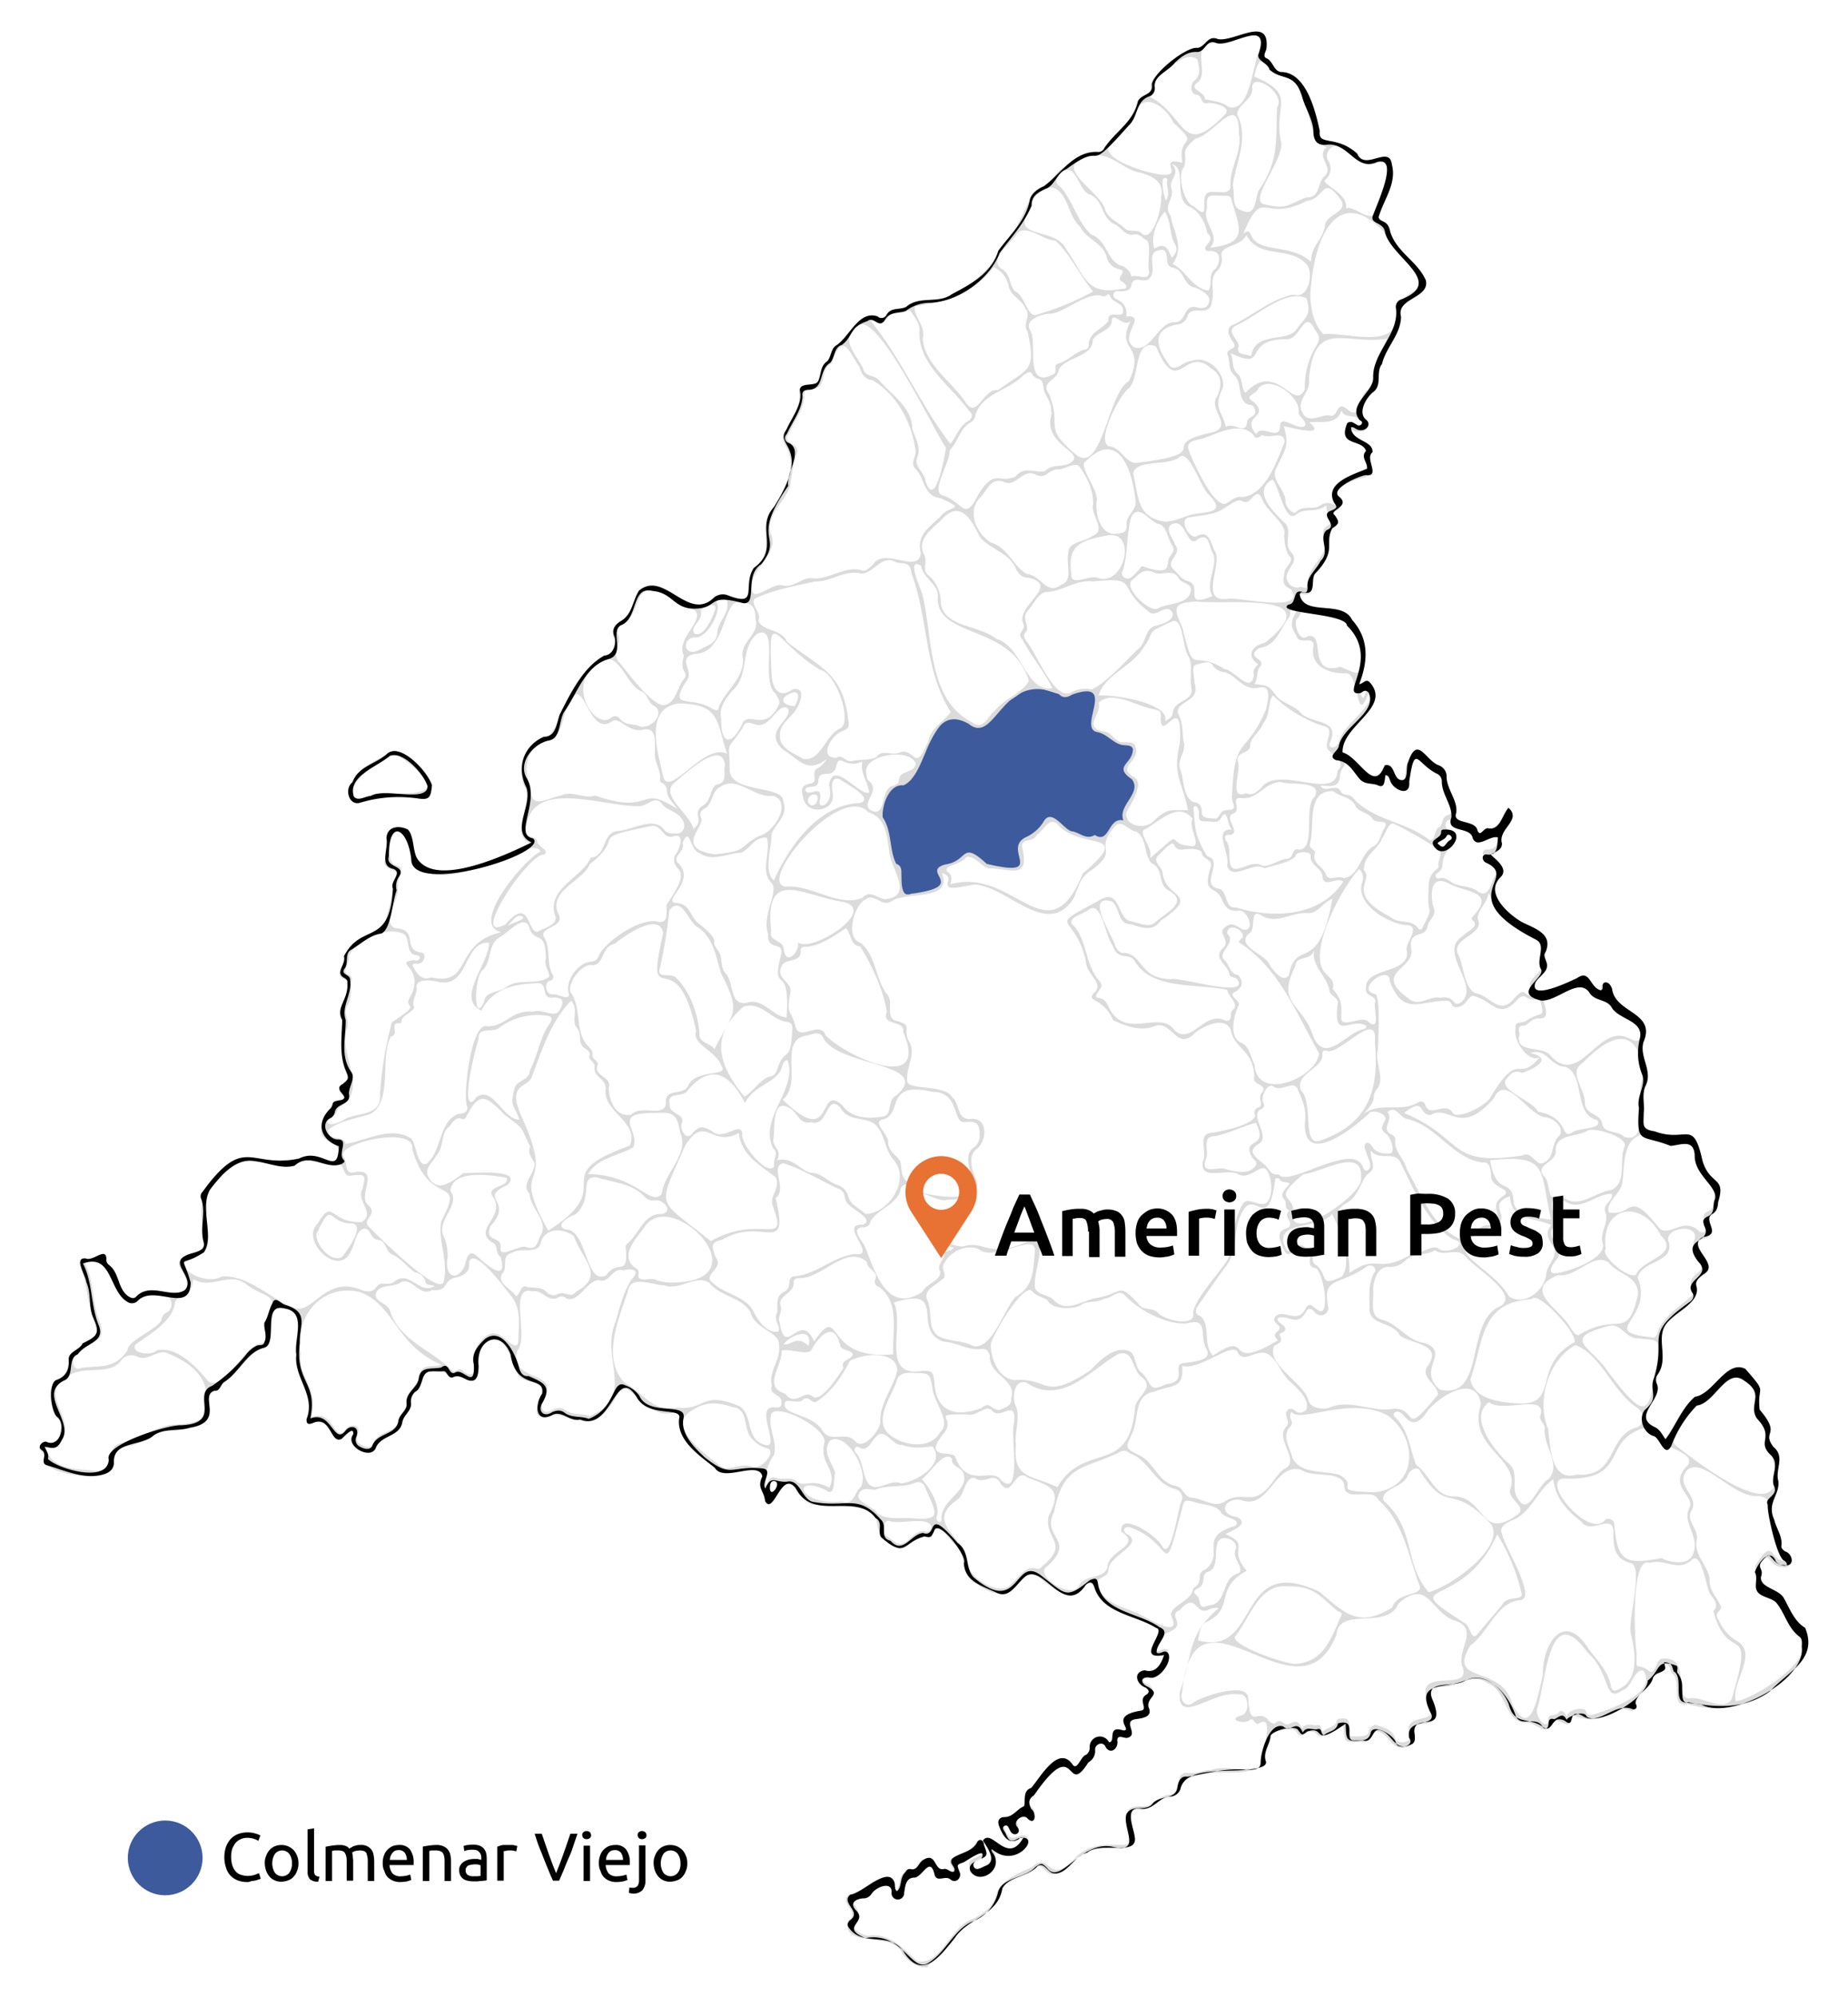 <svg id="Capa_1" data-name="Capa 1" xmlns="http://www.w3.org/2000/svg" viewBox="0 0 543.7 587.7"><defs><style>.cls-1{fill:#3d5a9c;}.cls-2{fill:#dbdbdb;}.cls-3{fill:#e87233;}</style></defs><path d="M72.6,553.8a7.63,7.63,0,0,1-2.7-.5,6,6,0,0,1-2.1-1.4,5.76,5.76,0,0,1-1.3-2.3,9.86,9.86,0,0,1,0-6.2,7.44,7.44,0,0,1,1.4-2.3,6,6,0,0,1,2.1-1.4,7.51,7.51,0,0,1,2.6-.5,8.08,8.08,0,0,1,1.6.1,10.38,10.38,0,0,1,1.2.3,6.89,6.89,0,0,1,.8.3l.4.2-.6,1.6a2.19,2.19,0,0,0-.5-.3,6.89,6.89,0,0,0-.8-.3,2.92,2.92,0,0,0-.9-.2,3.4,3.4,0,0,0-1-.1,4.48,4.48,0,0,0-2,.4,4.18,4.18,0,0,0-1.5,1.1,7.68,7.68,0,0,0-1,1.8,9,9,0,0,0,0,4.6,5.08,5.08,0,0,0,.9,1.8,3.27,3.27,0,0,0,1.5,1.1,6.47,6.47,0,0,0,2,.4,6.87,6.87,0,0,0,2.2-.3c.6-.2,1-.4,1.3-.5l.5,1.6a.76.76,0,0,1-.5.2,4.65,4.65,0,0,1-.9.3,5.07,5.07,0,0,1-1.3.2,2.65,2.65,0,0,1-1.4.3Z"/><path d="M87.8,548.3a5.09,5.09,0,0,1-.4,2.2,4.78,4.78,0,0,1-1,1.7,3.55,3.55,0,0,1-1.6,1.1,6.47,6.47,0,0,1-2,.4,4.48,4.48,0,0,1-2-.4,4.18,4.18,0,0,1-1.5-1.1,5.85,5.85,0,0,1-1-1.7,7.8,7.8,0,0,1-.4-2.2,5.09,5.09,0,0,1,.4-2.2,4.78,4.78,0,0,1,1-1.7,4.18,4.18,0,0,1,1.5-1.1,5.2,5.2,0,0,1,4,0,5.72,5.72,0,0,1,1.6,1.1,5.85,5.85,0,0,1,1,1.7A5.09,5.09,0,0,1,87.8,548.3Zm-1.9,0a4.65,4.65,0,0,0-.8-2.8,2.71,2.71,0,0,0-4.2,0,5.3,5.3,0,0,0,0,5.6,2.7,2.7,0,0,0,4.2,0A4.65,4.65,0,0,0,85.9,548.3Z"/><path d="M93.6,553.7a3.61,3.61,0,0,1-2.4-.7,3.2,3.2,0,0,1-.7-2.2V538.3l1.9-.3v12.5a2,2,0,0,0,.1.8c.1.2.1.4.3.5a2.19,2.19,0,0,0,.5.3,1.48,1.48,0,0,0,.7.1Z"/><path d="M95.9,543.4c.4-.1,1-.2,1.7-.3a16.59,16.59,0,0,1,2.4-.2,4.31,4.31,0,0,1,1.7.3,2.26,2.26,0,0,1,1.1.8,1.38,1.38,0,0,1,.4-.3,5.74,5.74,0,0,0,.7-.4c.3-.1.6-.2,1-.3a4.48,4.48,0,0,1,1.2-.1,3.66,3.66,0,0,1,3.2,1.4,3.39,3.39,0,0,1,.6,1.5,11.08,11.08,0,0,1,.2,1.9v5.8h-1.9V548a8.08,8.08,0,0,0-.1-1.6c-.1-.4-.2-.8-.3-1.1a1.34,1.34,0,0,0-.7-.6,3.59,3.59,0,0,0-1.1-.2,7.77,7.77,0,0,0-1.6.2c-.4.2-.7.3-.8.5a3.59,3.59,0,0,1,.2,1.1c0,.4.1.8.1,1.3v5.8H102V548a8.08,8.08,0,0,0-.1-1.6,3.58,3.58,0,0,0-.4-1.1,1.34,1.34,0,0,0-.7-.6,3.09,3.09,0,0,0-1.1-.2H98.5a.75.75,0,0,0-.5.1c-.2,0-.3,0-.3.1v8.8H95.8V543.4Z"/><path d="M112.6,548.3a6.05,6.05,0,0,1,.4-2.4,4.18,4.18,0,0,1,1.1-1.7,4.92,4.92,0,0,1,1.5-1,5.66,5.66,0,0,1,1.8-.3,3.82,3.82,0,0,1,3.2,1.3,6.36,6.36,0,0,1,1.1,4v.6h-7.1a4.38,4.38,0,0,0,.9,2.5,3.26,3.26,0,0,0,2.6.8,8,8,0,0,0,2.6-.5l.3,1.6c-.2.1-.6.2-1.2.4a11.08,11.08,0,0,1-1.9.2,5.27,5.27,0,0,1-2.3-.4,5,5,0,0,1-1.6-1.1,4.61,4.61,0,0,1-.9-1.7,4.79,4.79,0,0,1-.5-2.3Zm7.1-1a3.7,3.7,0,0,0-.6-2.1,2.2,2.2,0,0,0-1.8-.8,3.59,3.59,0,0,0-1.1.2,2.7,2.7,0,0,0-.8.7,4.05,4.05,0,0,0-.5.9,3.59,3.59,0,0,0-.2,1.1Z"/><path d="M124.3,543.4c.4-.1,1-.2,1.7-.3a16.59,16.59,0,0,1,2.4-.2,4.64,4.64,0,0,1,2.1.4,3.48,3.48,0,0,1,2,2.5,11.08,11.08,0,0,1,.2,1.9v5.8h-1.9V548a7.59,7.59,0,0,0-.1-1.6,2.82,2.82,0,0,0-.4-1.1,1.56,1.56,0,0,0-.8-.6,3.73,3.73,0,0,0-1.2-.2h-1.2a.75.75,0,0,0-.5.1c-.1.1-.3,0-.3.1v8.8h-1.9V543.4Z"/><path d="M139.2,542.8a5.41,5.41,0,0,1,1.9.3,3.6,3.6,0,0,1,1.2.8,4,4,0,0,1,.7,1.3,7.77,7.77,0,0,1,.2,1.6v6.5c-.2,0-.4.1-.7.1s-.6.1-1,.1-.8.1-1.2.1h-1.2a7.77,7.77,0,0,1-1.6-.2,3.1,3.1,0,0,1-1.3-.6,2.54,2.54,0,0,1-.8-1,3.34,3.34,0,0,1-.3-1.5,2.41,2.41,0,0,1,.4-1.5,3.18,3.18,0,0,1,1-1,5.91,5.91,0,0,1,1.4-.6,8.81,8.81,0,0,1,1.7-.2h.6a1.27,1.27,0,0,1,.6.1c.2,0,.3.1.5.1a.37.37,0,0,1,.3.1v-.5a2.77,2.77,0,0,0-.1-.9,2,2,0,0,0-.4-.8,4.35,4.35,0,0,0-.7-.6,3.73,3.73,0,0,0-1.2-.2,8.08,8.08,0,0,0-1.6.1,4.05,4.05,0,0,0-1,.3l-.2-1.5a5,5,0,0,1,1.2-.3c.3,0,.9-.1,1.6-.1Zm.1,9.3h1.2c.3,0,.6-.1.9-.1v-3.1c-.1-.1-.4-.1-.6-.2s-.7-.1-1.1-.1a2.77,2.77,0,0,0-.9.1,2.92,2.92,0,0,0-.9.2,1,1,0,0,0-.6.5,1.22,1.22,0,0,0-.3.9,1.56,1.56,0,0,0,.6,1.4,2.86,2.86,0,0,0,1.7.4Z"/><path d="M150.1,542.9h.6a1.27,1.27,0,0,1,.6.1,4.33,4.33,0,0,1,.5.1c.2,0,.3.1.4.1l-.3,1.6c-.1-.1-.4-.1-.7-.2a4.89,4.89,0,0,0-1.3-.1,3.4,3.4,0,0,0-1,.1,2.25,2.25,0,0,1-.7.1v8.7h-1.9v-10a15.6,15.6,0,0,1,1.6-.5Z"/><path d="M169.9,539.6c-.5,1.5-1,2.8-1.4,4.1s-.9,2.4-1.4,3.5-.9,2.2-1.3,3.2-.9,2-1.3,3h-1.8c-.5-1-.9-2-1.3-3s-.9-2.1-1.3-3.2-.9-2.3-1.4-3.5-.9-2.6-1.4-4.1h2.1c.7,2.1,1.4,4.1,2.1,6.1s1.4,3.8,2.1,5.5c.7-1.7,1.4-3.5,2.1-5.5s1.4-4,2.1-6.1Z"/><path d="M172.6,541.2a1.61,1.61,0,0,1-.9-.3,1.27,1.27,0,0,1-.4-.9,1,1,0,0,1,.4-.9,1.22,1.22,0,0,1,.9-.3,1.61,1.61,0,0,1,.9.3,1.27,1.27,0,0,1,.4.9,1,1,0,0,1-.4.9A1.61,1.61,0,0,1,172.6,541.2Zm1,12.3h-1.9V543.1h1.9Z"/><path d="M176.2,548.3a6.05,6.05,0,0,1,.4-2.4,4.18,4.18,0,0,1,1.1-1.7,4.92,4.92,0,0,1,1.5-1,5.66,5.66,0,0,1,1.8-.3,3.82,3.82,0,0,1,3.2,1.3,6.36,6.36,0,0,1,1.1,4v.6h-7.1a4.38,4.38,0,0,0,.9,2.5,3.26,3.26,0,0,0,2.6.8,8,8,0,0,0,2.6-.5l.3,1.6c-.2.1-.6.2-1.2.4a11.08,11.08,0,0,1-1.9.2,5.27,5.27,0,0,1-2.3-.4,5,5,0,0,1-1.6-1.1,4.61,4.61,0,0,1-.9-1.7,4.79,4.79,0,0,1-.5-2.3Zm7.1-1a3.7,3.7,0,0,0-.6-2.1,2.2,2.2,0,0,0-1.8-.8,3.59,3.59,0,0,0-1.1.2,2.7,2.7,0,0,0-.8.7,4.05,4.05,0,0,0-.5.9,3.59,3.59,0,0,0-.2,1.1Z"/><path d="M186.2,557.2a1.27,1.27,0,0,1-.6-.1.85.85,0,0,1-.6-.2l.2-1.5a4.33,4.33,0,0,0,.5.1h.5a1.68,1.68,0,0,0,1.4-.6,2.86,2.86,0,0,0,.4-1.7V543h1.9v10.2a4.48,4.48,0,0,1-.9,3,3.71,3.71,0,0,1-2.8,1Zm2.7-16a1.61,1.61,0,0,1-.9-.3,1.27,1.27,0,0,1-.4-.9,1,1,0,0,1,.4-.9,1.22,1.22,0,0,1,.9-.3,1.61,1.61,0,0,1,.9.3,1.27,1.27,0,0,1,.4.9,1,1,0,0,1-.4.9A1.61,1.61,0,0,1,188.9,541.2Z"/><path d="M202.2,548.3a5.09,5.09,0,0,1-.4,2.2,4.78,4.78,0,0,1-1,1.7,3.55,3.55,0,0,1-1.6,1.1,6.47,6.47,0,0,1-2,.4,4.48,4.48,0,0,1-2-.4,4.18,4.18,0,0,1-1.5-1.1,5.85,5.85,0,0,1-1-1.7,7.8,7.8,0,0,1-.4-2.2,5.09,5.09,0,0,1,.4-2.2,4.78,4.78,0,0,1,1-1.7,4.18,4.18,0,0,1,1.5-1.1,5.2,5.2,0,0,1,4,0,5.72,5.72,0,0,1,1.6,1.1,5.85,5.85,0,0,1,1,1.7A5.09,5.09,0,0,1,202.2,548.3Zm-2,0a4.65,4.65,0,0,0-.8-2.8,2.7,2.7,0,0,0-4.2,0,5.3,5.3,0,0,0,0,5.6,2.71,2.71,0,0,0,4.2,0A4.07,4.07,0,0,0,200.2,548.3Z"/><path class="cls-1" d="M303,202a38.31,38.31,0,0,1,4.5,1c2,.5,4.2,1.4,5.2,1.4a21.69,21.69,0,0,0,4.8-.9c1.7-.5,3.3-1,4.1-.1a5,5,0,0,1,1.2,3.8,26.88,26.88,0,0,1-1.2,4.9c-.1,1-.4,2.4,1,3s2.4.4,3.5,1.3a12.59,12.59,0,0,0,3.6,2.3c.9.2,3.2-.4,3.6.5a3.69,3.69,0,0,1-.2,3.9c-1.1,1.5-2.6,2.5-1.8,3.6s2.3,2.2,2.8,3.3-.2,3.1-1,4.8-1.8,3-2,4.2,1.2,2.9.3,3-1.5-.6-2.4,0a8.38,8.38,0,0,0-2.7,2.9c-.6,1.1-1,2.3-2.9,2a32,32,0,0,1-6.7-1.4,16.7,16.7,0,0,1-4.8-2.9c-.7-.8-2.9-2.4-3.7-1.5a32.94,32.94,0,0,1-3.1,3.9,8.66,8.66,0,0,1-3,1.9c-1,.4-2,1-1.8,2.6s1.3,5,.1,5.5a11.2,11.2,0,0,1-5,.5c-1.8-.2-4.2-.3-5.6-1.2s-3.7-3.1-4.6-2.9-3.3,2-4,2.4-2.3.7-3.3,1.2-1.4,1.1-1.1,2.2.7,2.7-.2,3.6-4,1.8-5.7,2-4.9,1-5.3-.1-.7-4.9-1-5.9-1.8-3.7-2.2-4.8-.8-6.2-1.5-8-1.8-3.4-1.7-4.6,1.5-6.1,2.6-7a23.6,23.6,0,0,1,3.1-2c1.2-.9,4.3-2.6,4.9-4.3a65.4,65.4,0,0,1,3.9-8c2.1-4,4-6.3,5.4-6.8s1.8-1.1,3.1-.2,2.2,1,3.2,1.7,2.2,1.6,3.4,1a26.09,26.09,0,0,0,4.2-3.6c1.2-1.3,2.8-3.4,4.2-4.2s4.5-3.1,4.5-3.1Z"/><path class="cls-2" d="M289.2,541.6c2.6-3.8,7.1,7.4,11.8-.7-.7-.6-1,.2-1.5.4-3.1,1.7-4.7-1.7-5.6-4.1-.5-1.4.1-2.5,1.6-2.5,2.6,0,3.7-2.4,5.8-3.2.5-1.8-.5-4.5,2.1-5.4,2.5-2.8,7.8-12.6,12-7.1,1.5,2.6,2.5-2.2,4.1-2.6a2.54,2.54,0,0,0,1.1-2.4c-.1-2.7,3.6-4.7,5.2-1.9,2.5,2.8-.3-5.1,4.6-2.9,3.1,0-4.5-4.2,5-5.8,2.7-.2-1-3.3,1.9-4.8,1-.8.5-1.4-.3-2-2.7-.9-3.9-4.6-.3-5.1,3.3,1,4.8-1.8,5.7-4.5-8.8,1.8,1-6.9-2.4-8-6-3.8-15.7-4.2-18.1-11.9-.5-1.6-1.3-1.8-2.5-.8-3.6,6.2-10,1.1-13.8-2.3-6.8-4.3-5.6,11.2-18.4,2-4.9-2.2-2.5-8.6-6.3-11.6-1.5-.9-4.8-7.2-6.2-3.7-.9,1.8-.9,1.9-2.8,1.5-3-.4-4.5,4.1-7.5,3.5-13.9-6.8,4.3-12.5-24.7-12.9-3.9.5-6.5-10.3-10.1-4.2-.9,1.2-3.3,6.2-4.5,3.2-.3-3.2-2.5-3.7-.8-7.3-1.2-4.8-11.4,1.9-14-2.5-4.3-3.5-11.2-7.9-10.5-14.4,0-1.8.1-1.8-1.7-1.9-8.3,2.3-13.2-11-16.2-6-1.8,4.3-6.4,10.2-11.2,8.2-3.7.3-6.3-3.1-9.9-.7-7.2-.2,1.6-7.6-2.4-9.6-1.9-1.5-5.3-.9-6.2-3.5-1.4-3.4-4.2-13.3-9.2-8.9-4.4,2.4.4,12.5-5.6,10.9-4.5-2.7-3,1.3-6.9-2.5-2,.4-5.5-1-6,1.7-.1,3.1-3.8,4.3-3.6,7.3.4,2.4-2,3.6-2.5,5.7-.6,4.4-5.9,3.9-7.7,7.4-1.2,4.3-9.4,0-6.8-3.6.7-.8-.7-1.5-1.2-.8-5.3,7.2-4.6-5.3-10.9-2.5-1.3.4-1.7.2-1.7-1.2,2.8-7.1-3.8-12.2-3-19-.8-4.6,3.3-12.6-3.6-13.6-2.6-.5-2.3-.4-3.3,2-2.4,15.5.7,4.9-7.1,12.6a81.89,81.89,0,0,1-9.9,9.7c-5.9,3,6.6,10.8-14.4,11.8-4,.7-7,3.9-11.1,4.4-6.7.9-1.9,7.4-7.6,8.6-4,1.2-16.9-.8-17.3-4.6,1.2-1.8-1.8-2.5-1.1-4,2.2-2.7,5.3,2.2,6-4.3a3.57,3.57,0,0,0-1.3-4.3c-5.3-13.4,3.6-7.2,4-17.9,11.9-9.9,7.7-2,4.7-21.6-2.1-8.3-3.8-5.3,4-7.7,1.5-.8,1.9-.5,2,1.2.8,2.5,3.7,4.2,4,7.1.5,1.8,2.6,5.3,4.8,4,4.4-5.1,20.3,3.7,13.6-8.1-4-5.5,7.6-3.5,6.3-8.1-.3-7.6-2.6-16.4,5.3-20.9,6-8.7,15-.4,22.8-3.7,6.3-3.3,11.5,4.9,11.5-1.9,1.8-4.6-10.6-1.3-1.7-14.2.1-1.5,5.4-.5,3.1-2.8-3.5-2.9,3.4-3.3,1-6.6-2.2-4.9-1.3-10.3-1.2-15.3-2.1-3.7,2.1-6.3,1.5-11.1.2-.9-.7-1.1-1.3-1.4-2.5-1.5,1.3-4.3.3-6.7,11.5-14,10.3,2.7,15.2-23,2.1-2.9-4.3-1.9-3-5.1.5-4.6-.6-12,6.6-8.6,2.4,20.8,23.8,9.5,36.3,3.8-6.5-3,.3-10.7-1.5-16.1-3-5.8-1-12.3,5.1-15,4.2.9,8.4-20.5,17.8-23.9,2.5-.1,3.7-3.3,3-5.5-.9-2.1,0-3.4,1.6-4.5,3.7-2,3.6-5.9,5.6-9.1,7.4-6.2,14.5,9.5,22.1,2a4.07,4.07,0,0,1,4.1-.6c9.3,3.6,4.1-2.9,7.5-8.1,7.8-5.6.4-11.8,5.9-17.9,11.5-18.1-.1-17.7,3.7-22.8,1.5-3.5,4.7-7.3,4-11.2-.4-1.5,1-1.9,2.3-2,3-.3,3-.4,3.7-3.2.3-1.4.6-2.8,2-3.7,1.2-1.3,1.1-3.9,2.7-4.7,3.9-2.6,6.6-10.4,12.1-8.5a1.65,1.65,0,0,0,2.6-.4c1.3-2.4,3.9-1.4,5.8-2.4,3.9-3.5,9.4-.8,13.4-3.7,11.1-5.2,18.2-16.7,23-27.8.4-1.8,2.2-3.2,4-4,3-1,3.4-4.5,6.2-5.8,3-1.8,5.7-4.8,9.5-4.3a1.94,1.94,0,0,0,2.1-1.1c3.2-4.9,8.6-7.7,9.9-13.8,1-2.2,4.6-1.8,4.1-4.9.2-3.3,10.2-11.3,13.4-10.8,2.4-.3,3-3.9,6-2.6,4.7,1,15.4-7.2,14.2,2.8-.1.8-1.2,2.2-.1,2.8,2.2.8,2.2,4.3,4.9,4.1,7.1.6,9.7,11.8,10.9,17.4-.6,4.5,4.7,1,11,6.6,2.3,5.3,9.6-2.8,10.2,3.5,1.5,5.6-2.5,10.1-3.9,15.2-.3.3.2.8.7.9,1.6.3,2.2,1.5,2.6,2.9,1.6,6.3,8.2,9.1,10.7,14.9,1.1,5.3-8.8,5.1-7.3,10.7-.1,5.3-4.4,8.9-5.6,13.9-2,2.5.3,6.4-2.8,8.4-1.9,1.7-4.3,5.8-2,7.9,2.8,3-2.2,4.1-4.3,2.1,0,4.5,6.5,3.9,6.3,7.6-1.2,1.1-.6,2.3-.3,3.5,1.6,5.1-3.5,1.7-9.4,7.1-3.1,2.2,4.3,3.7-1.5,6.7-1.6,1.2,3.7,3-.6,5-2.5,2.8,1.8,6.5-5,13.3-1.5,1.6.4,6.2-3,5.7-.7,0-1.4-.5-1.6.6,1.3,6.5,12.5,1.4,15.4,7.4,5.1,5.6,4.8,12.6,2,18.9,1.3,0,2.1-1.9,3.4-.3,6.1,7.3-8.5,12.6-8.2,20.4,4.9,1.4,9.4,12.2,12.4,3.8,3-.7,2.4,3.7,4.6,4.3,2.6.6,1.5-3.7,2.3-5.2,2.7-8.2,5.1-.5,9,.9a3.48,3.48,0,0,1,2.3,3.1c-.1,3.9,3.5,7.4,2.8,11-1.1,3.4,5.7,1.8,6.3,5.1.9,2.2,1.9-1.3,3.4-.6,3.3.3,3.9-4.1,5.7-6.1,4.1,3.6-3.2,6.2-1.9,10.5,0,2-1.8,2.2-3.3,3.3,10.5,7.7-8.4,8.1,9.2,20,10.1,4.6,6.2,3.8,7,11.5,1.2,3-2.1,4.1-3.2,6.3-1.8,5.3,10-.3,12.1-1.3,4-3,3.8,2.7,7.2,3.5,1.1-.4-.1-2,1.2-2.3,1.1-.2,1.8,1.1,2.1,1.9.9,7.2,13.1,6.8,9.1,15.7-1.2,4.5,2.9,8.4.6,12.9-1.1,2.5-.2,5.2-.5,7.8,0,3.4-.8,4.9,3.3,5.4,9.2,3.5,11.5-3.9,14,8.5,2.1,7.3,7.2,4.8,4.7,12.4-.1,1.5-.4,2.9-1.9,3.6-2.6,2,3.2,6-2.6,6.7-5.2,2.8,5.6,8.1.1,11-1,.8-2.5,1.9-2,3.4,1.4,5.2-6.9,7.6-9.3,11.8s1.2,9.9-2.2,14.4c1.3,8.9-7.4,11.9-.8,15.3,1.7.8,2.2,2.4,3.2,3.6,2.8-3.6,4.9-9.4,8.7-12.5,5.4-.8,9.2-11.1,14.8-8.2,6.1,6.8,3.7,4.6,4.2,12,6.6,7.7.4,6.2,4.1,11,3.5,2.9.4,6.6,1.4,10,.5,4.2-3.5,6.3-1.2,11.4.7,2.6,2.5,4.9,2.1,7.7-.1.7.5,1.2,1.1,1.6,2.3.7,3,4.8-.3,4-3.3.2-3.9-4.1-5.3-2.4-.5,1.1-2.5,2.1-1.8,3.3,1.8,1.5-1.4,3.6,1.3,4.7,8.1,3.8,4.8,5.8,8.4,8.5,4.2,6,7.4,11.3-.3,17.1-8.2,8.8-18.7,12.6-30.2,9.1-5.5,1.2-1.3-7.1-4.7-9.1-.6-1.9-.5-2.5-2.8-2.7,1.5,3.4-2.2,2.3-3.3,4.7-1.2,3.6-6.3,5.5-4.8,8.6a1.06,1.06,0,0,1-1.3.5c-2.3-1.2-4.3.1-6.3.9-7.2,4.4-11.3-2-11.5,2-.3,3.2-4.1-2.1-5.3,1-1.7,4.3-5.3-1.5-8.4-.4-5.5-1-5-9.6-10.4-11.6-4.5-3.4-8.8,1.5-13.6,1-3.3-.1-4.6,1.8-3,4.9,3.7,9.7-5.6,3.2-5.6,8.8.4,2.8.2,3.5-1.6,4-4.2,1.6-5-3.4-8.2-4.4-2.7-1.2-2.2,4-5.3,2.9-5.4.4-4.6,0-5.2-4.9-10.4,7.2-5.5.3-11.2,2.3-1.5,1.2-1.5,1.2-2.6-.3-.7-1.7-7.4-.2-8.2,1.6-1.3,16-12.2,7.3-23.5,12.1-3.9-.5-1.7,5.5-5.7,5.6-3.6,0-5.2,4.2-8.9,3.6-5-.7-2.3,5.3-1.9,8,1.4,6.4-9.7,1.3-14,5-3.7.8-6,6.8-10,6-1.6-.4-2.7-3.3-4.5-2.1-2.8,3.2-8.6,3-10.4,6.6-1.3,8-10.1,8.6-14,14.6-2.2,3.1-5.6,5.5-7.5,8.3-3,.2-5.5-1.7-7.3-4-2.7-6.9-18-1.3-16-9.7,3.9-2.6-2.9-5.1.2-7.6,2.4-1.1,4.8-1.5,6.7-3.7,8.1-3.8,5,0,7.1,2.7,1.5-1.3.7-3.9,2.4-5.5.4-.6.8-1.2,1.6-1,2.2.5,2.3-2,3.9-2.8,3.7-2.2,3,3.3,5.8,2.8,1.1-.4,2.1,1.2,3.1.7.8-1.3-1.9-2.4-.4-3.9,2.3-1.7,5.7-1.8,7.2-4.7.8-1.4,2-.4,2,.8,2.6,5.1-2.3,2.8-3,6.1.5,1.8,2.3.6,3.4.1,4.1-1.4,1-5.5-.3-7.6ZM277.1,256.9c3.3,8.3-10,5.4-14.5,8.1-2.9,2.4-5.4-2.5-8-.3-3.2,1.5-6.2,11.4-1.3,12.8,4.3,3.6,4.3,10.4,7.5,14.9,2.4,2.1-.4,6.6,2.5,7.9,5.6,1.3,2.2,2.3,4,5.9,2.5,3.8-.8,7.7-.4,11.8-.2,3,10.9.9,13.2,4.8,2.4,1.9,1.3,6.4,5.1,6.5,5.4-.9,5.4,5.9,2.4,8.6-3.2,2.2-1.5,6.7-.3,9.6,1.6,4.7-5.5,5.6-8.6,5.5-2.7,1.3-10.4-5-10.2-.4,3.5,6.3,6.9,13.7,14.7,14.2,6.5-2,7.5,3.6,18.7-1.3,7.5-3.1,2.1,8.6,2.6,12.3-.5,3.2,3.6,3,5.3,4.5,3.9,4.7,9.2-.2,13.7-.5,7.1-1.6,5.5-4.4,11.4,1.8,1.3,2.2,4.2,1,5.8,2.7,1.9,2.2,10.3,4.1,10.4.6-.9-3.2,7.9-12.6,10.1-16.3,2.1-5.1,1.2-11.2,4.4-16.2,1.5-2.9,5.8,1.9,7.6-1.2,1.3-2,1-6.9-.5-8.8-1.5-2.5-4.8,2.9-8.3,1.2-3.1-2.1-11.6,2.3-10.5-3.9,1.5-2.8-2-8.3,2.9-8.4,3.1-.5,11.8-2.3,12.5-5a1.65,1.65,0,0,1,1.2-2.5c1.3-.8-.7-3,.9-4.4,1.6-2.4-3-2-2.4-4.4-.1-7.6-5.1-8.1-6.7-13-.8-5.7-8.9-2.1-11.4.6-4.9,4.1-6.2-4.3-11-2.7-4.4,1.7-8.5.1-12.4-1.7-3.2-7-7.8-5.1-5.8-7.9,3.6-2.7-2.3-5.8-2.2-9.3-3.3-15.1-12.4-9.1,4.1-18.2,6-3.4,5,4.9,8.7,6.2,2.3.3,5.5,2.2,7.5.5,2.8-2.8,10.4-5.9,4-9.5-3.3-1.7-1.3-6.4-5-8-2.3-2.4-1.2-7.3-4.5-9.3-2.3-.2-4.5-4-6.5-1.3-6.2,7.5,2,6.3-7,12.9-3.1,1.9-3.6,5.1-4.9,8-7.4,11.7-18.6-2.3-27.7-3.8-1.8-1.1-10.1,2.7-9.4-.7.7-1.8-.2-2.4-1.7-2.9Zm14.7,285.8c-.3.6,0,1,.2,1.4,3.8,5-4.6,9.4-6.6,5.4-1.7-3.2,4.6-2.6,3.5-5.2-2.3-.6-4.2,2.7-6.7,2.8-2.2.8,1.6,3.5-.5,4.9-1.7,1.2-3.1-1.5-5-.4-1,.4-1.6-.2-1.9-1.2-1.3-5.5-3.4.4-5.6.9-4.5-.3-1.5,5.6-5.1,6-1.7-.1-1.8-1.4-2-2.8-2.5-2.9-6.3,2.7-8.8,2.8-7,.6,2.2,4.7-2,7.4-2.2,2.1,2.8,5.5,4.9,4.8,6-.4,9.6,4,13.7,7.6,7,1.4,9.9-10.7,16.5-12.5,11.5-6,.9-8.5,17.1-15.1,5.8-5.5,4.5,6.5,13.3-3.3,7.4-6.7,16.9-.3,15.9-5.8-.7-4.2-3.4-9.2,3.2-8.9,3.3.4,5.2-3.5,8.6-3.4,1.2-.2,1.7-1.5,1.9-2.7.5-1.9.7-4,3.2-3.7s4.4-.9,6.9-.9c4.3-1.7,12.3,1.7,14.9-2.3-.4-2,4-14.7-1.1-11.3-1.3.5-1.4-2.1-2.7-1-1.7,1.3-6.7-.2-2.5-1.4,2.8-.4,2.4-6.8-.6-6.2-7.5-1.4-18.3,9.6-17.4-.7,3.9-10.8,2-16.9,11.5-24.7a5.11,5.11,0,0,0-3.1.5c-3.9,1.8-3.4-5.6-8.4.1-1.5.6-1.6,1.4-1,2.8,1.8,4.5-5.8,2.3-5.8,9a.91.91,0,0,0,1.3-.1c3.6-1.2,1.7,2.4.5,4.1-1.2,4.4-5.7,1-6.2,3.3-.8,3.5,5.7,2.3,1.9,6.1-1.4,3.4,2.9,5.1-3.9,5.9-4.2.8,2.3,6.4-3.9,5.2-2.6-.8-2.6,4.6-3.9,3.1-1.9-2.3-2.9-2.3-4.4.2-10.2,17.8-3.2-7.1-17.7,13.8-2.1,1.2-1.5,3.4-.1,5s-.7,3.6-1.8,1.7c-1.6-1.2-4.2.7-2.8,2.7,1.3,2.8-2.2,2.3-2.7,0-.5-1.2-2.1-.6-1.3.6,2,6.6,4,1.8,6.6,3.1,1.7,1-4.4,6.7-10.1,2.4Zm38.7-301.3c-1.7-4.5,5.6-8,2.5-12.1-5.7-3.9.4-4.5.3-8.9-.3-1-1.3-1-2.1-1.1-3.4.1-5.2-3.4-8.5-3.9-5.7-1.3,6.2-15.8-7.3-11-1.2.8-2.7,1.2-3.9-.2C294.7,197,293,219.5,285,213c-12.2-6.9-11.6,14.8-19.2,18.1-4.3-.5-6.4,6.1-6.1,9.4,2.8,4.1,1.9,9.8,4,13.7,1.5.5,1.5,1.7,1.5,2.9.1,1.9-.3,7.3,2.8,5.9,17.2-2.2,2.6-6.4,10-8.6,7.1-1,4.6-7.3,12.3-.2,17.9,4.2,4.4-4.1,11.4-7.8a11.82,11.82,0,0,0,5.5-4.9c2.3-3.5,5.7,2.4,8,3.1,2.3.2,4.3,2.7,6.9,1.1,4.4,2.8,3.8-5.3,8.4-4.3ZM221.3,171.7c-1,7.2,5.6-.6,9.1.6,3.1.6,5.3-2.1,8.1-2.2,5.3.9,9.8-3.9,15.3-2.2,1.2.2,2.1-1,3-1.7,3.2-5.5,13.6,3,14.1-3.5-1.3-5.2,2.4-7.5,5.7-10.6,2.8-3.8,8.1-1.7.2-5.5-5.1-.5-4.6-5.5-7.3-8.5-2.1-1.7.4-3.9-.2-6-1.3-8.3-5.4-15.8-12.5-20.2-2.4-.2-3.3-1.9-3.9-3.8-3.5-5.4-5-10.4-8.2-1.2-3.5,1.6-1.3,6.6-5.1,7.5-1.3.5-3.4.1-3,2.2-.1,3.9-3,7.5-4.6,11.1-2.2,3,4,2.6,2.3,6.1a47.29,47.29,0,0,0-1.8,9.1c-1.5,4.8-7.1,8.5-5.8,13.9,2.7,5.9-4.9,10-5.4,14.9Zm58.4,37.8c-7.9-12.5-6.5-27.3-11.5-40.7-.5-3.4-1.7-2.8-4.5-3.3-4.3-2.6-6.4,3.1-10.2,3.3-5-1.3-9,2.5-13.8,2.3-5.5,1.3-11.6,2.3-17.1,4.8-2.7,1.3,1.7,4.3.5,6.7,1.1,3.2,6.9,2.4,8.4,6.2,9.4,7.5,16.4,9,18,22.6.4,2.7.4,2.8-2,3.9-3.1,1.3-6.6,7.7-1.5,7.7,1.7-1.2,2.8,1.2,4.5,1,2.3-.6,5.1-.2,7.2-1.1,1.8-2.7,4.6-.3,7.1-1.5,1.9-.7,3.1.5,4.5,1.6,1.8.7,2.9-3.5,3.8-4.7C273.8,214,277.8,212.4,279.7,209.5Zm109.5,300c1.4-1.3,3.7-1.1,4.2-3.3.1-.4.7-.5,1.1-.5,4-.6,1.5,3.6,3,5.2,7.6.5,3.5-1.9,7.1-3.4,2.3.8,4.9,1.2,5.9,4,.5,2.1,5.7,1.3,4-1.3-1.5-6.9,9.8-2.2,5.7-8.9-4.7-11.6,12.4-2.9,10.2-10.5-2.3-5,5.2-11.4-2.3-13.9-7.1-2.2-7.9-12.8-16.7-5-3.2,8-17.4.6-18.2,9.1-11.1,28.1-41.9-19.8-45.4,16.9-.9,2.5,1.4,5,3.4,3,2.8-1.8,15.3-6,16-1.5.6,9.7,2.4,3.5,5.7,6.4.4.8,1.7,1.7,2.4,1.2,1.7-1.7,2.4,1.1,4,.3,2.3-1.3,2.8-.5,3.8,1.3,1.3-2,3.2-.6,4.7-1,1-.1.7,1.2,1.4,1.9ZM457,435.3c-4.7,3.2-6.6,10-12.2,12.1-1.5.7-3.9,1.9-2.9,3.9.5,3.5,10.7,19.3,5.2,19.6-6.7.5-9.3,9.6-14.5,13.3-7.1,11.7,9.4,5.3,12.4,17.4,5.6,10.9,7.6-3.8,8.9-8.5-.2-9.5,6.3-19.4,13.5-7.9,2.7,3.6,5.8,6.6,6.6,11.2.3.9.8,1.3,1.7.9,6.7-2.6,5.5-10.9,4.1-16.6-1-3.6,4-20.3-.2-20.8-4.8-1.3-5-5.1-4.9-9.4-.5-5.4-6.7,1.4-9.5-2.8-4.2-3.2-7.6-6.9-8.2-12.4ZM352.5,482.7c18.7,5,10.8-26.1,35.7-14.3,7.3,6.1,11.4,10.9,21.4,4.6,1.7-5,9.7-3.1,7.9-6.8-3.3-9.1-4.7-18.3-11.9-24.8-1.8-4-10.1,1-10.1-4.3-.6-4.6-9.3-2.1-12.7-4.6-7.9-2.2-9.3,12-17.6,8.9-4.8-.9-7.2,4.1-1.3,5,4.1,2-1.6,4.1-3.4,5,7.8,3.4.4,4,6.3,10.8-9.9,5.4-3.2,11.2-12.1,15.2-1.6,1-1.9,3.2-2.2,5.3ZM127.8,378.5c-.9-.7-2.3,0-2.6-1.2a3.72,3.72,0,0,0-3.1-2.9c-2.4-1.6-4-4.1-6.8-5.3-2.1-1-1.5-4.1-4.2-4.3-2.2-.2-1.8-3.1-3.9-3.3-2.7.7-2.6,4.6-4,6.7-3.4,8-15.1-3.1-9.7-8.2,4.6-7.8,3.5,0,12.9-.4,4.3-2.7-1.9-6.2.3-9.9.9-4.1.9-4.2-3.3-3.8-2.7.7-1.9-3.4-3.9-3.4-1.5.5-2.8-.3-4.2-.7-5.6-2.4-10.5,2.9-16.2.3-9.1-3.8-19.9,5.6-18.1,14.5-1.3,4.1,2.8,10.5-2.4,12.6-11,2.2,1.4,9.6,6.7,6.4,7.9-.5,14.4,6.8,21.7,9.4,5.4,1.2,9-9.8,19.4-5.4,1.7.6,3.1.7,4.3-.8,1.2-2.1,3.5-.3,5.1-1.5,4.7-4,7.4,3.8,12,1.2Zm220,23.4c.6,7-2.9,5.4-8.2,7.6-6.4,1.1-4.3,8.3-6.7,12.7-1.8,3.9-1.8,3.9,2,5.9,4.6,1.9,5.6,7.9,10.8,9.1,2.5.3,2.5,3.3,4.9,3.5,3.1.2,6.8,3.1,9.6,1.2,6.2-4,8.4,2.6,14.7-6.5,1.1-1.4,2.1-2.9,3.8-3.6,3.2-3-3.8-8.6-.1-12.2,1.2-1.5-1.4-3.5.5-4.9,2-.9,2.2,2.5,5.2.2,1.2-3.2-2.6-6.3-4.8-8.4-2.9-2.4-4.5-9.1-8.7-8.4-2.1.1-5.2,2.6-6.6,0-1.2-3.8-11.3,5.4-16.4,3.8Zm-118.6-6.1c.2-4-7.3-4.7-8.4-9.7-2.6-4.5-8.9-4.5-12.1-8.6-3.9-2.6-8.8,2.4-13.3.7-3.5,0-10-3.3-10.7,1.9-2.7,8.1-7.8,19.8-.9,26.8,5.8,3,7.5,8.5,15.4,7.3,8.4.9,7-4.9,17.7-.7,4.9,1.8,2.1,10,8,11.6,5.2,1.8-3.1-11.2,2.7-11,1.2.1,2.5.2,2.3-1.4.2-2.6-3.9-2.1-2.8-5-1.1-4.3,2.7-7.5,2.1-11.9ZM179.1,320c0,3.5,1.9,8.9,6.6,8,2.9-3.1,10.1,1.1,10.2-3.5-.3-4.5,5-2,6.5-4.9,2-5,11.9-2.9,10-5.6-1.6-4.9-9-6.6-7.6-10.6-5.8-28-15.4-3.6-9.7-28.8-1-6.5-11.5.8-14.2,3.1-4.1.7-3,6.4-6.7,6.3-3.1-.5-7.4,5.4-6.3,8,3.4,4.8,1.1,11.8,5.2,15.9.7.8,1.4,1.4,1.2,2.6s1.8,1.6,1.6,2.7C174.4,316.8,180.1,316.7,179.1,320Zm-35.2-42.6c-7.7-.5-5.8,14-15.4,11.4-1.8-.3-5.6-.9-6,1.4.5,2.3-1.5,4-.7,6.1.2.4-.4.9-.8,1.2-1,1.1-2.8,1.4-2.9,3.3,0,.3-.5.3-.9.3-2.6-.1.4,3.4-2.2,3.9-3.4,6.1.8,19.5-6.3,22.9-3.9,1.2-9.5,2.1-12.2,4.7.8,3.7,4.3,1,5.2,4,6.1-1,13.2-5.3,19.1-1.7,1.7,1,1.8,8.9,4.8,7.5,4.6-4.1,3.4-12.5,9.4-14.7,1.5.2,2.9-.8,2.4-2.2-1.3-3.1,1.3-25,5.9-23.5,5.6.1,7-4.9,13.6-4.3,2.8-1.1,6.8,2.5,8-1,1.1-2.2.6-3.1-1.9-3.2-4.3.7-1.4-4.3-4.9-4.2-7.7.3-13.1,1.8-16.5,8.1-7.6-3.7,2.3-13.8,2.3-20ZM453,293.7c-3.8,1.8-3.8-2.1-6.3.2-5.9,6.7-7.5.3-13.5-.9-1.7.8-2.1,3.3-4.5,3.3-1.6.5-1.5-1.7-2.8-1.8-8-.2-13.1,4.8-17-5.8,0-5.2-10.5,2.5-4.3,3.8,1.6.5.9,13.7.8,16.3-1,3.9,2,8,0,11.3-2.7,3.2.8,2.3-4.3,7.8,4.8-3.9,11-.4,16.1-3.5a1.38,1.38,0,0,1,2.2.9c1.4,3.6,5.8-1.2,7.9,2,1.4,2.6,10.1-2.3,11-4.1,9.1-15.1,7.9-4,14.6-12-3.4,1.5-7.9-5.3-7-8.5-.4-2.6,2.1-1.3,3.4-2.5,4.3-2.9,5.4,0,3.7-6.5Zm-62.3,90.5a2.18,2.18,0,0,1-3.8,2c-.8-.9-1.8-1.7-2.6-.3-2.6,4.8-5,.9-8.3,1.9-.7,1.4,2,1.8,2.1,3.1.3,1.3-1.6,1.1-1.6,1.9.9,1.9.3,2.3-1.6,3.2-2.5,5.6,8.7,10.7,10.1,16.2.7,2.2,4,2.6,5.9,2.1,6.4-2.9,13,1.5,19.1.2,7.5-.1,2.3,9,13.1-4.2-.5-3.4-5.7-5.2-2.8-8.7,4-6.1-5-6.1-8.4-8.6-2.2-4.2-8.9-2.9-9-7.8.1-3.5-.5-7.1,1.3-10.5,1.2-1.3-.4-2.8-1.8-2.2-8.3,6-13.3,3-11.7,11.7Zm-42.3,16.9c2.8-.5,8.7-.7,6.4-4.4-2-3.9.9-9-5.5-7.3-6,.6-14.3-3.9-18.3-8.2-1.8-2.1-4,.9-6.2,1-2,1.1-4.2.6-6.2,1.4-2,1.9-9.2,1.9-10.4-1-1.3-.9-3.3-1.2-4.4-2.5-2.3-3.6-12.6,13.9-12.3,15.8.1,4.2,2.5,10,7.2,10.2,9.9-.8,8.1,6.4,22-2.8,3-3,7.2-7.6,11.8-5.6,2,1.5,1.2,4.9,3.6,6.4,2.9,3.1,1.8,5.8,7,3.2C350,406.6,344.3,401.2,348.4,401.1Zm162.3,99.5c5-.5,22.2-11.5,19.4-17-.1-1.3.2-2.6-1-3.5-3.4-2.5-4.1-7.1-6.7-9.9-6.7-3.5-5.6-1.9-6-9.4,5.7-9.5,4.3-.6,9.3-1.6.1-1.9-3.4-2.2-2.8-4.7,0-3.8-3.1-6.9-2.8-10.9.1-2.6,0-2.7-2.5-3.4-7.4,1-16.5-11.8-21.2-7.6-3.9,4.5,3.7,7.6,1.3,11.8-1.9,3.1,2.2,5.5,1.5,8.8-.9,4.4,3.2,7.3,3.8,11.3-.3,3.2,1.9,5.3,3.2,7.9.8,2-2.4,1.6-.5,4.4a12.91,12.91,0,0,0,5.7,6.3c5.7,4-2.1,11.9-.7,17.5Zm-380.9-99c-13.6-6-13.5-17.4-23.9-21.4-11.3-2.7-19.5,7.5-17.4,18.1-.8,7.7,5.4,9.6,3.1,18.8,6.6-2.9,6.7,8,10.1,3.5,1.3-1.9,4.7-1.5,3.5,1.5-.5,1.4-.2,2.4,1,3,1.6.9,3.1.9,3.6-.3,1.4-4,7.1-3,7.7-7.4.3-2,2.7-3,2.4-5.2-.3-3.2,3.3-4.5,3.6-7.6.6-3.5,3.6-2.1,6.3-3Zm31.5-39.5c21.6-13.6-1.7-15.7,24-25,2.9-7-8.1-9.9-7.1-16.7.1-3.1-3.6-3.4-3.3-6.3.4-1.5-1.7-2-1.5-3.3.4-1.2-.4-1.6-1.1-2.2-2.6-1.3-.9-4.2-2.5-6-2-2.3.7-5.7-1.8-8.1-5.8,5.9-8.4,14.1-11.3,21.7-.8,4.2-7.7,2-3.5,11.8,11.3,24.6-4,12.3,8.1,34.1ZM191.9,243c-20,4-7.2,2.6-18.4,11.3-2,5-12.1,7.7-9.3,14.5,2.5,4-5.6,4-4.2,6.8,2.2,3.5.6,7.7,2.6,11.2.5.7.2,1.5-.8,1.8-2,.6-1.1,4.2.8,4,1.5-.3,5.7,2.5,4.6-.8-.7-3.5,2.9-8.5,6.6-8.8,1.4-.1,2-.7,2.5-2.1,2.5-4.3,11.5-10.4,16.7-9.8,3.9,1.1,3-2.5,3.1-4.9,8.7-12.4,1-8.9,2.4-14.4,1.3-1.4,3.2-6.6-.1-5.8-3.2,1.3-3.5-3.1-6.5-3Zm59.7,126c6.9,1-5.2-9,2.2-8.6,3.8-1.4-3-4.5-4.1-6-2-1.5-.1-3.8-3.7-4.9-5.2-2.5-10.1-5.5-15.5-7.2-4.2.7,1.3,7.7-2.3,10.2,4.2,17.7-4,5.2-15.7,12.3-3.8.7-3,2.4-1.8,5.4,2.2,3.2-4.1,4.9-1.1,7.2,3.9,3.7,10.1,3.9,12.4,9.1,1.2,2.4,4,6,7,5.3.9-1.5-1.7-3.3-.3-5.7.1-2.5-.6-4.6,2-6,2.4-1.1.7-3.8,2.6-4.5,6.9-.4,11.7-5.9,18.3-6.6ZM13.4,425.3c1,7,8.4,6.9,14.6,7.5s2.6-6.8,7.4-8.1c5.1-1.2,9.4-4.3,14.5-5.4,4.5-.3,11.9-.1,10.7-6.6,1.3-7.6-5.4-12.3-11.9-14.7-2.8-.6-5.5,2.8-8.5,1.1a3.78,3.78,0,0,0-4.8,1.6c-4.1,4.4-11.4.5-16.2,4.9-7.6,4.7,2.8,11.9-.7,17.7C17,426.3,16,425.8,13.4,425.3Zm366.1-77c-1-.7-2.1-.2-2.8-1-.4-.5-.9-.9-1.5-.4-2,16.2-6,3.1-9.5,9.4-2.9,4.7-1.6,10.6-4.2,15.2-3.3,4.4-6.4,9-9.5,13.4-.3,1-.2,1.9.9,2.2,3.6,2.4.7,8.4,4,11.8,12.1-8.2,2.6,5.3,19.1-4.5-2.9-2.6,2.2-2.7-.1-4.6-.9-.7-1.3-1.4-.7-2.4,2.5-2.5,6.7,2.7,9.1-2.7,1.5-2.3,3,1.8,4.8,1,1.8-1.7,0-11.2-1.9-12.5-4.5-.8,1.5-5.3-5.2-5.9-1.4.4-3,3.3-4.2.6-1.1-2.5-2.8-5.6.9-6.5,2.7-1.5-1.7-3.3.7-5.2-1.7-.5-.7-2.3-1.5-3.2-1.7-1.8.4-3.1,1.6-4.7ZM225.6,246.5c-3.6-.4-4.8,3.2-7.5,4.4-4.2.2-8.5,2.8-12.3.1-2.9-.7-2.8-8.3-5-2.9,1,2.5-3.5,4.1-1.1,6,5,5.4-4.6,10.7-1.1,11.6,4.5,0,4.2,3.8,6.8,5.9,1.7,1.4,4,3.1,4.8,5.1-.3,1.4.5,2.2,1.2,3.2,1.3,1.9.4,4.5,2,6.4,2.7,2.8,1.1,9.6,6.2,8.8,4.8-1.7,7.5,3.9,11.8,4.3,1.3-17.3-4.9-5.7-1.5-18.9.3-3.7-4.2-.5-3.9-5.6-2-5.5,3.3-12.7,1-15.1-3.5-3.3-.1-9.1-1.4-13.3ZM347.8,441.2a2.72,2.72,0,0,0-2.3-3.1c-6-1.7-7.4-8.5-13.2-10.5a2.32,2.32,0,0,0-3.2-.1c-10.8,5-16.3,3.5-19,17.5-4,7.4,7.2,8.2-2.6,16.4-2.2,3.1,8,9.1,9.9,5.3,1.8-3.6,7.2-1.9,8.4-5.4.2-5.4,10.5-6.3,4.1-10.6-.6-6.3,10.8,1.4,12.1,4.4,2.7,4.2,4.6-12,5.8-13.9ZM461,435.1c-9.2-1,6.3,18.1,11.2,12.2a1.71,1.71,0,0,1,2.7.9c1,11,2.7,12.4,13.9,10.3,2.9,1.4,8.5,2.4,9.5-1.8,1.6-4.8-3.6-9-1.2-13.1,1.6-3.6-6.7-6.3-.5-12.5,2.4-4-7.9-4.8-8.6-8.4a4.54,4.54,0,0,0-6-1.9C471.8,425.1,478.4,435.4,461,435.1ZM156.7,380c-7.3-2.1-.9,13.8-4.5,17.4-2.6,9.4,12.4,5.8,8.1,13.7-1.7,2.5-1,5.8,2.4,3.7,1.2-.5,2.4-.8,3.6.1,2.1,1.6,4.8.9,7.1,1.8,14.1-5.6,3-16.9,7.7-27.7,1.2-4.2,2.3-8.9,4.8-12.6,2.7-2.9-.1-3.2-2.6-2.6-3.3-.9-3.8,3.9-7,2.9-3.4-.3-6.2,7.1-9.8,5.3a1.83,1.83,0,0,0-2.3-.2c-3,1.6-4.8-2.5-7.5-1.8Zm142.2,45.2c-.9,10.1,4.5,8.7,12.2,12.4,8-13.6,20.9-3.2,22.8-22.9-.1-3.7,6.2-6.1,2.1-9.4-3-2-2.4-8.6-7.1-6.8-8.3,4.8-16.7,15.3-27,8.3-3.7-1-4.3,5-2.9,7.2,1.2,3.6-.6,7.4-.1,11.2Zm123.3-57.3c-2.6,1.6-6.1.8-8.4,2.7a6.41,6.41,0,0,1-5.2,2.2c-3.3-.1-4.5,3.8-4.6,6.6.3,3.5-1.5,8.4,3.3,9.1,4.4,1.6,7,6.1,11.9,6.7,7.8,3-2.6,7.5,4.4,13.7,13.7,3.1,7.2-20,17.7-24.5,6.3-3.4-7.9-11.5-10.2-14.8-2.7-2.6-6.1.3-8.9-1.7Zm-101-165c4.7-2.4,9.3-7.7,13.5-11.8,2.7-1.8,2-6.4,5.5-7,1.8-.5,5.8-1.7,4.6-4.1-1.9-2.6-4.9,2.2-6.9-.1-9.7-7.2-2.3-10.3-16.2-8.8-5-.7-9.3,3-13.8,3.1-2.3.1-3.9,3.8-5.5,5.5-2,2.2.6,4.3-.5,6.2-1.1.9-.5,1.8,0,2.7,3.1,3.5,8,17.2,13,15.3a8.32,8.32,0,0,1,6.3-1ZM481.5,486.3c0,6-.5,2.8,3.2,5,2.3,2.6,2.4-3.1,4.2-3.2,8.9-.9,3.4,11.1,7.9,11.7,3.7-1,10.3,4.2,12.7.1,7.1-24.2-1-9.3-5.4-25.8,1.7-1.9.2-3.3-.7-4.7-1.5-1.4-2.5-13.2-5.7-10.4-3.8,3.7-8.1-.5-12.4.9-5.6-2.2-4.4,22.9-3.8,26.4Zm-334-212c-9.7-2.1,7.1-21.8,11.5-23.7-2.2-6.1-30.1,16.6-37.7,1.8-.4-3.3-3-12.3-6.3-5.7-1.7,11.8,3.7,5.4,3,10.5-1.5,2.1-.5,4.4-1.3,6.6-.7,2.7-3.9,7.8-.5,9.3,7.3.4,1.9,6.3,7.7,7.2,1.8.2.9,2.8-.4,3.2-.7.3-1.5-.3-2.2.4,1,2.3,2.8,4.9,5.5,3.7,12.5,2.7,6.2-10,20.7-13.3Zm101.4-1.2c-3.6,2.4-7.7,5.3-11.8,5.5-.6-.1-1.5,0-1.5,1,.2,4.2-4.9,1.9-5.8,5.1-1.5,3.3,3.6,4.4,2.7,7.6-1.3,6.7.4,4.7,1.6,10,1.3,4.1,7.1-2.1,8.8,2.3,5.6,6.1,31,17.8,22.8-1,.7-3.5-6.5-1.6-4.8-5.8-.9-6.4-4.5-13.9-7.8-19.3-3-.3-2.4-3.2-4.2-5.4ZM292.4,78.6c-5.7,7.6-14.6,10.3-23.2,11.5-.7,2.6,3.3,5.9,2.3,9.5.5,7.8,8.8,12.8,12.8,19.1,3.3,4.5,5.1-4.6,9.3-3.9,8.9-6.5,11.4-5.3,8.7-17.3-1.6-2.2,1.2-4.6-.6-6.7-1-2.6-4.2-3.6-4.9-6.4a7.93,7.93,0,0,0-4.4-5.8Zm63.8,176.5c.7-2.5-2.4-1.8-2.7-4.5-1.3-1-3.9-.9-5.6-.6-4.2.3-.4-5.2-7.1,1.7-2,1.9,1.3,3.4,1.3,5.4,1,7.5,11.5,5.6-.7,13.9-2.2,3.3-5.6,1.9-8.5,1-4.4,0-3.1-4.9-5.9-6.8-8-2.1.4,10.2,1.2,13.3.6,1.1,1.2,2.1,2.7,1.9,5.4.6,4.5,7.8,13.8,7.7,2.6-.6,22.4,5.6,19.5.4-.4-1.2-2.3-.6-2.5-1.8-.4-2.9-5-4.6-2-7.6,2.5-2.3-1.2-4.2.3-5.9,2.2-2,3.2-1.1,5.6.3,4.1.9,1.4-6.3-1.5-5.5-2.5.2-3.5-1-4.4-2.8-1.8-5.3-6.2-1.3-3.5-10.1ZM366.7,69.2c-1.9,3.6-8,2.9-7.3,6.3a4.62,4.62,0,0,1-1.3,4.2c-2.5,2.5-.7,5.8-1.5,8.8-.5,5.4-5.9.8-7.2,4.5a3.42,3.42,0,0,1-3.2,2.5c-7.5,1.5-6,6.7-2.4,11.6,1.7,3,4.4-1,6.9-.9,4.4-1.8,9.9,3.4,9.1,7.8-2.8,6.2-.7,6,.9,11.6,2.3-1.5,5.6,2.5,6.2-1.2,0-1.9,2.7-1.6,2.4-3.5-.2-1.1-.6-1.7-1.8-1.8-3.7-.9-1.8-6.7-4.5-8.8-1.8-1.7-1-4.2-1.9-6.1-.3-2,3.6-1.1,1.5-3.8-1.2-1.9-2.2-4.1.6-5,5.4-2.7,11.6-7.8,17.4-8.7,4.4,1.5,5.9-6.3,3.9-8.8-5-5.8-13.9-1.4-17.8-8.7Zm18.8,17.4c.1,4.2.9,8.6,3.8,11.7,7.1-.7,23.4,5.5,21.5-7.4,2.5-7,13.1-4.3,2.8-14-14.9-24.1-26.4-15.3-28.1,9.7Zm-63.9,61.8c.1-4-1.6-7.6-3.8-10.8-1.3-2.2-4.6.8-6.8.5-2.8.3-3.3,3.1-6.4,1.5-3.9-1.8-5.6,4.1-9.5,2.1-3.9-1.2-4.8,3.1-7,5-3.6,4.3-.7,10.3,3.5,13,5,1.4,6.5,7,10.5,9.2,4.4.4,5.7,6.5,10.2,3.1,3.5-1,1.3-6.4,2-9.2-.1-3.5,4.9-3.3,7.1-5.1,4.4-1.6-.7-6.3.2-9.3Zm-12,54.1c-2.3-4.8-6.2-9.3-8.7-14.2-2.2-2.3,1.2-2.7.1-4.9-2.1-5.3,11.2-11.2,1.5-13.4-1.7,0-2.7-1-3.5-2.4-1.9-4.9-7.5-5.9-10.6-9.4-2.1-4.1-5.3-11.2-10.7-6-3.1,3.4-8.5,6.2-5.6,11.5.7,1.9-1,4.2,1.3,5.8a10.59,10.59,0,0,1,3.4,7.7c.5,7.4,11.5,6.7,16.3,10.8,7.7,2.1,8.6,15.8,16.5,14.5ZM199.2,238c-1.2-1.9-2.5-2.7-2.9-4.6-.1-1.3-.3-2.5-1.7-3.1a.75.75,0,0,1-.4-.9c.3-2.9-1.9-5.3-1.5-8.2-.1-2.7.7-7.3-3.4-6.5-4.5,1-6.7-3.6-9-2.6-6,4.6-7.9-8.4-10.8-7.8-4.5,3.1-2.8,11.2-7.5,13.2-6.8,1.5-8.6,8.3-5.8,13.9-.4,7.3,4.6,3.5,9.1,2.6,3.3-1.4,6.5,1.2,9.8.1,17.3,6,12.4-3.7,24.1,3.9Zm-.8,7.2c2.8.6,3.8-2.5,2-4.5-1.4-2-4.2-2.2-5.7-4.2-2-2.7-4.3.9-6.7.7-10,.4-32.4-8.8-33.2,7.1-.5,2.2,2.6,1.6,3.2,3.1,0,1.8,3.9,2.7,2.1,4.1-4.5-.7-22.5,26.5-11.4,20.5,7.5-8.8,6.3,3.1,9.7,2.1,1.9-1.2,6.2-2,4.8-5-2.2-7.7,8.2-11,10.6-16.7,4.9-.5,3.1-7.6,8.2-7.9,4.3-.3,10.3-4.5,13.5-.2a3.23,3.23,0,0,0,2.9.9Zm111-123.5c-.3-2.9-.3-2.9-1.9-5.9-.9-1.6,0-3.9-2.3-4.4-2.5-1-.9-3.2-4.3-.8-4.3,4.4-11.8,5.1-13.9,11.4a3,3,0,0,1-1.4,2.3c-3.3,1.8-3.7,5.8-6.2,8.2.3,3.3-5.5,11.8-2.3,13.2,6.4,1.8,6.5,8.3,10.8-.3,4.9-7.8,5.9-2.9,10.9-5.2,2.5-3.2,5.8-.9,8.7-1.6,1.9-2.1,4.8-1.1,7.1-2.2,5.8-3.4-8.2-5-5.2-14.7Zm-5.1,339.7c.8.3,1.5.5,2.1-.3,8.7-7.2.8-7.8,2.1-14.9,4.1-8,.9-8.7-6.1-11.4-3.9-3.2-4.5,6.4-8,1.8-2-4-4.4.5-7.7-1.7-2.7-.5-2.9,4.8-4.8,6.2-10.4,7.2,2.2,11,2.8,18.5-.3,4.6,9.9,10.6,12.9,6.4C299.7,464.3,301.3,461.1,304.3,461.4Zm30.1-325.2c24.5-3,4.8-5.2,22.4-9,6.3-1.9-1.7-6.9,1.4-10.7,1.2-3.1,1.5-6.1-1.8-8-7.9-7.4-9.7,9.3-16.3-6.6-7-2.5-4.4,10-8.4,12.7-2.6,2.4-9.2,14.9-5.5,16.7,3.6.2,4.9,5.1,8.2,4.9ZM139.6,400.1c-.9-2.8,3.2-8.7,6.4-7.6,2.3.3,6.4,6.2,6.5,1.8s.9-8.9-1.9-12.7c-1.4-1.6-11.3-15.4-12.6-10.1.3,3-1.7,4-4.3,4.5-3.5,1-1.7,4.1-6.6,3.6-3.6,2.1-5.6-3.5-9-2.4-2.3,1.9-6.6.3-7.6,3.7,0,2.4,3.8,2.6,4.3,5,2.7,8.5,12.6,11.6,18.1,17.3.9,1,1.8-.7,2.8-.2,3.2,3,4.5.9,3.9-2.9ZM105,344.8c6.6-.5.4,6.8,3.1,9.6,3.5,2.9-1.5,4.2.2,6.3,1.6,1.8,21.8,22,22.3,16.1,1.3-6-1.8-11.8-.8-17.4,7.5-14.3-3.4-3.2-8.5-21.3.8-7.3-23.9-1.3-20,2.5,1,2.3-.1,5.3,3.7,4.2ZM348.4,218.9c.2,2.7-1.9,4.6-1.3,7.1,1.4,3.1.7,8.4,4,10,1.8.2,2.5,1.2,2.5,2.9-.2,2.2,2.7,1.8,4.2,2,1.7-1.2.7-2.4,3.9-2.6,2.8-.1.2-2.8.8-4.3.6-18,4-11.2,10-25.3.4-2.1,1.9-7.2-1.9-6.4-4.7,1.2-6.5-3.3-10.2-4.5a4.47,4.47,0,0,1-3.5-1.9c-1.1-1.8-3.1-.7-4.7-.4-2.1.3-.6,3.9-.8,5.4,2.2,6.1-6.4,5.2-4.6,9.5C348.3,213.2,347.7,216.2,348.4,218.9ZM121.7,282.5c1.4.7,2.7-1,1-1.4-3.8-.2-1.6-5.6-4.4-6.5-5.3-1.9-13.4,1.8-15.7,6.8.6,1.8-2.2,4.3-.3,5.3a1.49,1.49,0,0,1,1.2,1.5c-.5,2.5.2,5.2-1.2,7.5-1.6,2.2.7,4.3-.2,6.8-2.7,8.3,7,18.1-2.6,23.6-.5,1.4-1.2,2.8-2.8,3.3-1.7,2.6,3.4,1,4.4.1,3.9-2.3,11.3-.9,10.7-7.5a106.66,106.66,0,0,1,3.5-21.2c9.9-6.5,2.6-3.2,5.6-7.9,4.1-8.4-5.4-9.4.8-10.4Zm95.7,50.9c-8.2,4.5-9.8-5.8-15.8,3.7-8.4,19.2-8.6,15,7.5,28.1,15-8.4,23,2.5,18.2-10.5-.9-2.9,2.2-4.7,1-8.2C224,343,218,340.1,217.4,333.4Zm218.3,79.8c-1.3-9.3-12.6-2.3-16,2.4-1.3,2.1-3.6,4.2-5.8,1.9-1-.8-2.1-2.8-3.5-1.9-.9.8.1,1.4.5,1.9,3.7,3.8,3.9,9.1,5.8,13.6,4.1,2.8,5.5,9.7,11.5,9.2,9,.8,7.4,13.4,18.5,5.2,2.6-2.4-3.9-4.7-2.2-7.7C446.9,428.9,431.6,426,435.7,413.2ZM155,367c3.4,1,2.9-1.9,4.3-3.9,1.9-4-3.4-7.8-3.5-11.9-2.9-2.8,2-6.1,1.4-9.1-.8-1.5-2.1-2.8-1.2-4.7-3-5.8-1.2-4.7-7.2-9.1-5-4.7-7.3-8.2-11.4-.1-1.4,3-2-1.6-5.1,3.2-2.8,2-1.5,6.1-3.9,8.6-1,2-3.7,3.8-2.4,6.2,2.6,5.3,7.3,1.2,10.3-1,2.4.1,17.9-1.5,13,3.5-9,4,2.1,4.5-5,12.1-1.9,5,3.3,2.7,3,6.2-.7,3.8,5.6-1,7.7,0Zm177.4,82.4c-2.3-.2-2.1,1.6-.3,2.3,4.2,3-6.2,6.1-6,10.5-.2,2.2-4.1,1.8-3,4.3,1.3,5.6,8.4,6.5,12.8,8.8,2.2,1.2,11.7,6.9,8.8.5-1.3-3.2,6.1-4.5,6.3-8.4,3.6-2.1.4-4.4,3.7-5.6,5.8-4.7-2.5-9.6,8.8-12.8,1.8-2.4-3.8-2-4.5-4.4-2-1.9-5.3-1.8-7.9-2.7-2.5-.6-2.8-.5-3.3,2-6.2,22.8-1.9,10.2-15.4,5.5Zm131.5-15.5c12.2.9,8.7-11.4,17.7-13.9,2.6-1.3,2.1-4.3,0-5.8-7.2-4.7-10.4-15.5-18.1-18.4-8.1,4.5-11.5,16.5-8,24.7.6,5.3.8,15.7,8.4,13.4ZM228.6,341.4c4.7-1.1,6.4,2.8,10,3.7,3.1,0,5,2.7,7.8,3.6a4.77,4.77,0,0,1,3.2,3.4c.6,2.5,3.3,3.4,5,5.1,6.4.1,13.5-9.7,8.4-15.8-2.8-3-2.5-7.5-5.4-10.4-3.1-2.7-7.8-.6-10.4-5.1-4.2-4.4-3.4,6-8.6,4.3-3.4,1-4-3.2-6.6-4.3-5.1-2.8-3.9,6.8-4.5,9.7.1,2.2,2.7,3,1.1,5.8Zm-171.7,35c-1.4,7.9-3.9,3.3-5.4,6.8-.7,5.7-7.1,9.1-11.7,12.5-1.4,2.5,4.7,3.4,6.2,1.7,5.9-1.5,11.8,4.8,15.3,9.1,5,2.8,10.4-10.7,15.6-11.2,2.7-.5.9-4.8,1.2-6.4,4.5-8.4.8-6.5-5.3-10.7C67.7,373.7,62.3,379.7,56.9,376.4ZM260.3,264.6c8.3-.7,2.5-8.3,1.6-12.5-1-4.8-.6-11.3-6.4-13.1-8.3-8.9-33,20.7-24.4,21.9,7.6-.7,15.6,6.2,22.6,3.3,2.2-2.4,4.3,0,6.6.4ZM380,415.4c-1.4,1.9,1.1,2.9-.4,4.4-2.6,2.7-.1,6.1.6,9.1,2.3,4.9,9.2,3.8,13.6,5,6.9,3.4-3.5,4.9,10.6,5.2,12.4-1.2,13.2-15.4,4-22.5-11-6.1-26.2,2.5-28.4-1.2Zm136.9-5.2c-5.2-13.9-10.1-.7-17.4,2-2.3,2.7-9.6,9.7-6.5,13.1,9.2,7.3,36.2,27.4,27.7,1.2-3.3-2.3.8-6.1-2.4-8.3-2-2.5-2.9-5-1.4-8ZM360.4,300.3c2.8.5.8-2.3,2.6-3.4,1.4-1.7-1.7-3.7-1.9-5.6-8.4-2-22.1.2-27.2-8.4-1.7-2.9-5,.2-6.6-4.8-2.1-2.4-3.1-13.1-6.9-10.5-1.6,1.5-7.5,2.5-4.2,5.1,3.6,4.5,3.2,10.9,6.8,15.4,1.5,1.8,1.4,1.9,0,3.9-.8,1.2-.8,1.5.5,1.7s1.8,1,2.4,2c4.8,11.1,15.3,1,19.7,7.5,4.9,4.5,8.9-6,14.8-2.9Zm42.9,38.3c-.3,2.9,2.3,5.1-1.1,7-2.2,2.8-2.6,6.6-6.2,8.5-3.8,2.4-2.3,3.8-1.3,6.8,1.1,4.7,2.5,9,2.3,13.7,8.8-6.2,7.5,1,19.3-6.1,2.4.4,4.7-2.2,6.8-1.2,2.1,2.2,9.9-1.2,4.3-2.7-7.5-4.7-11.5-14.8-15.4-22.6-1.7-3.4-6.1-.3-8.7-3.4ZM262.8,398.5c-.4-6.7,2.1-15.2-4.2-19.8a1.58,1.58,0,0,1-1.1-2.2c1.1-2.5-2.5-2.9-2.4-5.1-5.9-5.5-13.3,4.9-19.9,4.7-.7,0-1.7.2-1.7,1.2.3,3.5-4.9,3.7-3.8,7.1.6,1.6-1.1,3.2-.3,4.7,1.6,11.1,6-3.8,10.1,5.6,8.6-12.1,2.2,5.9,23.3,3.8ZM364.5,277.3c.1-.8.8-1,1.1-1.5.6-1.7-3-3.9-4.2-2.3a1.12,1.12,0,0,0,0,1.6c2.1,2.4-3.2,5.2-1.3,7.3,1.7,1.2,1.5,4.2,4.2,4.5,1.5,1.7,1.5,3.6-.8,4.9-2.7,1.3,2,2.6.8,4.3-1.3,2.8-2.8,9.1.8,10.7,2.5,1,2.8,4.2,4,6.4.6,11.1,18,4.2,19-3.2-6.6-11.6-11.8-25.3-23.6-32.7Zm-60.1,91.8c1.4-7.7-11.4,2.6-16.4-1.5-3.4-1.6-8.5.6-10.1,4-1.6,1.8,1.5,3.8-1,5.1-1.7,1.6-5.1,2.8-4.2,5.6,1.8,3.4,0,8.5,3.3,10.8,3.2,1.8,7.1,1.2,10.4,3,5.6,1,8.9-10.8,12.4-14.5,5.2-3,5.1-7.3,5.6-12.5Zm103.8-41.9c2,2.6-2.3,4.9,1.3,6.7.6.4,1.2.8,1,1.6-.4,3.2,2.7,5.6,3.4,8.6,4,6.9,7.3,16.2,14.7,20,4.4,2.4,5.2-3.8,9.5-3.6,6.1-1.8-1.4-5.3,4.4-8.7,2.6-2.2-4.1-1.9-3.8-6.2-.2-1.5-.4-4-2.6-3.5-8.8-1.3-13.6-11.1-22.4-12.9C411.6,328.5,410.7,325.2,408.2,327.2ZM447.4,413c11.3.1,3.5-11,15.4-17.8,3.2-.6-10.2-15.9-12.2-12.9-15.3.9-14,12.5-18,23.6,1.1,6.1,9.7,6.9,14.8,7.1ZM288.2,333.8c.2-3.3-1.4-4-4.2-3.6-4,.6-1.4-8.9-9.6-8.9-14.7-3.4-8.3,6.9-15,8.2-2.7.8,2.3,4.6,1.9,6.8.1,2.6,2.6,3.6,3.6,5.5.5,2.2,0,4.9,2.4,6.1.5.2,1,.6.8,1.2-1.5,1.8,12.8,4,14.7,2.7,7.9-1.2-1.6-10.8,3.8-14.2a4.14,4.14,0,0,0,1.6-3.8Zm89.6-176.3c1.1-3.3-5.5-7.1-6.6-11-1.9-3.6-3.2,2.8-5.8.9-1.7-.6-3.2,1.1-4.6,1.7-3.1,2.5-6.9,2.4-10.6,3.1-3.8.1-.3,6.6,1.8,5.6,3.7-2,4.2,1.8,5.3,4.2,2.8,3.7-5,15.5,4.1,14.2,2.8-.6,23.3,4.4,18.4-2.8-2.8-1.3-2.3-2.4-1.8-5.6,4.1-5.8.2-1-.2-10.3Zm22.1,98.2c-4.9,5.1-15.3,24.3-10.2,30.4,1.1,1.4,3.2,2.4,2.4,4.9,2.7,3.2,2.7,4.5,2.5,8.7.1,3,6.3-1,7.9.9,3.9,3.3,1.5-4.1,2.1-5.8.2-2.2-3.3-1.2-2.7-4.5.2-5.8,13.7-3.7,11.9-11,0-2.3,4.5-7.1-.3-7.1-5.3-.6-14.6-6-12.8-12.4A3.66,3.66,0,0,0,399.9,255.7Zm-124-79.9c.6-3.6-4.5-5.8-4.9-9.3-4.6-2.8,0,7,.4,8.5,3.1,12.8,1.5,31,14.7,37.6,3.2,2.5,4.7-2.1,6.7-3.6,2.6-3.4,8.3-5.2,9.9-8.7-5.1-16.8-27.3-12.4-26.8-24.5ZM420.3,468.5c6.4-1.5,22.7-13.2,18.4-20-12.2-12.9-12.4-2.4-20.7-15.3-.9-2.2-3-.7-3.8.8-1,3.8-7.9,3.8-7.2,7.5,9.8,8.8,5.8,18.2,13.3,27Zm64.6-134.9c-7.8.2-6.8,9.1-7.6,14.5-.5,3.2-4.9,5.6-4,8.6,7.2,1.6,5.4-7.3,14.8,4.6,2.9,3.1,7.3-3.7,12,1.2,2.4.8,2.2-1.9,1.4-3.3-.5-1.6-.4-2.1,1.1-2.8,2.3-1,1.2-3.4,2.1-5.1.7-1.2.4-2-.7-2.8-5.1-2.9-4.6-14.8-8.7-13.4-3.4,1-7-1.2-10.4-1.5ZM243.2,223.4c-5.8,4.2-7.5.5-12.8-2.8-6.3-5.6,3.1-8.8,1.4-12.2-3.2-1.8-5.2,6.5-9.8,4.7-2.3-.7-2.8-.7-3.7,1.4-5.1,7.5-3.6,2.6-3.6,12.5.8,5.8,12.9,4.4,15.4,7.6,2.1,5.5-1,6.4-3.1,10.7.1,4.1-2.5,11,.7,13.8,4.3-9.9,13.1-22.4,25.3-22.8,4.5-1.4-4.4-5.8-5.9-7-2.8-1-2.4,2.5-2.1,4.2.9,5.4-7.9,6.7-8.7,1.1-.8-2.7-.4-3.5,2.3-4.1,2.5-.6-.5-3.4,2.2-4.6a6.4,6.4,0,0,0,2.4-2.5Zm89.5-129c-2,2.3-5.4-3.1-5.6,0-.1,2.9-4.2,3.2-5.6,5.6,0,5.2-8,4.9-10,8.8-.1,3-5.6,3.6-2.9,7,4.1,10.2-2.2,9.4,8.1,18.1,7.6,5.7,9.3-18.6,15.5-21.8C337.3,100.8,327.9,103.7,332.7,94.4ZM263,383.3c3.3,7-4.2,22.2,8.4,20.1,2.9,0,3.1.2,3.5,3.1.3,9,6.4,10.7,13.9,7.8,2.5-2.2,2.9.7,5.3.6,1.7-.8,3.7-1.2,3.4-3.5,1.7-5.6-6.6-6.6-6.3-12.5-.7-1.9-1.1-2.1-3-1.9-3.4.3-6.9-2-10.5-2.2-9.9-3.1,1.6-16.8-14.7-11.5Zm-32.7-59.7c15.5,15,9.9-5.1,17.5,1.6,2.6,3.7,7.4,4.1,11.5,3.4,3.5-.1,1.6-4.8,4.2-6.1,11.7-9.8-17-8.5-21.3-17.1-.9-2.1-3.1-1.1-4.7-.7-8.8,1.1-1.2,14-7.2,18.9ZM347.1,218.8c1-16.1-5.4,0-5.6-7.1.1-2.2.1-2.4-1.6-2.9-5.1-.7-12.6-6-16.7-2,1.1,3.2-4.7,7.1,1.3,8.4,2.6,0,3.3,3.2,5.8,3.2,1.4.2,3.5-.4,3.8,1.5,1.5,3.9-5.7,5.8-.6,8.7a2.55,2.55,0,0,1,1.3,2.8c-.5,2.8-2,5.1-3.4,7.6-.8,4,5.4,5.3,7.9,2.7,4.3-4.1,5-3.2,10.2-3.3-1.7-8.7-4.6-10-2.4-19.6Zm36.8,111.8c.7-4.4-1-7.4-2.3-10.5-1.6-2.1-4.7,1.4-7.1-.5-1.9-.8-3.7,3.4-2.8,5a1.15,1.15,0,0,1-.8,1.8c-3.5,2.2,3.5,8.3-.9,10.4-3.8,2.5.9,4.5,2.6,6.5,1,1.1,1.6,2.7,3.6,2.2,2.4,4.3,22.1-10,24.8-2,.2.6.6,1.1,1.3.9,2-1.2-.2-3.9-.4-5.6-1.3-2.4.7-3.7,2-1.1,1.2,1.6,3,1.8,4.8,1.7,2.1.1.5-4.5-.6-5.5-1.9-1.5-1.8-1.7-.8-3.9,1.7-2-3.6-3.9-4.6-2.3-4.5,4.3-19.1,15.8-18.8,2.9ZM279.6,260.2c18.9-5.3,28.6,22,39-3.2,15.4-13.1-.8-6.6-7.4-14.4-2.6-2.5-4.2,1.9-6.2,3.1-.9,2.3-4.6.8-4.3,3.5,2.3,9.7-3,6.5-9.7,6.3-2-.2-4.1-3.8-6.7-3.3-1.6,2.4-7.2,2.5-5.5,4.3,1.3.9,1.3,2,.8,3.7Zm124-56.9a1.45,1.45,0,0,0-.7-.2c-4.1,11.8-2.8-4.6-6.7-5-4.7.3-10.8-1.8-9.8-7.7.6-3.9-4.5-.1-5.1-3.6-3.7-4.9,2.5-7.3-.7-8.5-1.6-.1-.4,2.8-1.7,3.8-2.6,3.7-3.4,7.8-8.4,8.6-4.2,2.8,1.9,3.1.4,5.3-1.5,1.5-.6,3.8-1.9,5.3,4.1.4,4.1.3,6.6,3.6,2.1,2.3,5.5,2.7,7.4,5.2,3.9,3.1,11.5,1.6,8.2,8.6-.4,2,2.4,1.3,2.6-.2,1.8-6,9.3-9,9.8-15.2Zm-41.1,40.8c-1.5-1-1.2-6.2-3-3.9-1.1,2.6-2.7,1.3-4.9,1.5-1.6-.1-1.9-.3-1.9-2,.3-1-.7-3.6-1.6-2,.6,7,.5,8.1,4,14.2,5.3,1.4-2.3,8.5,3.4,9.6,2.7.3,1.8,6.2,5.1,5.5,10.2,3.2,24.6,3.2,31.6-7.6-2.2-1.5-5.4,2-6.1-1.2,0-2.8-3.7-3.5-3.5-6.2.3-1.7-4.6-1.6-4.5.1-2.3,1.9-6.3,2.5-9.1,3.4-3.4-2.2-9.5,4-11-.8,1.1-3.3-4.4-10.9,1.5-10.6ZM194.9,207.5c4.2-.2,4.1-5.4,6.5-7.9,1.2-2.2-1.6-1.4-.2-6.7-2.8-5.3,8.2-11.6,1.9-14a10.4,10.4,0,0,1-6.2-3.8c-12.1-5.2-6.7,4.9-14.6,9.3a1.71,1.71,0,0,0-.6,2c1.6,2.8-1.8,5.8.3,8.3,3.1,3.6,9,11.9,12.9,12.8Zm179.6-2.9c-1.6,2.3-.7,5.8-2.9,8.3-.8,2.4-3.5,3.9-3.8,6.3.3,2.7-4.4,1.9-3.6,4.8,1.1,2.8-2.9,11.6,2.4,9.4,2,.9,3.1-.4,4.4-1.5,5-7.1,22.3,4.2,22.5-5.1,2.5-2.5-.6-3.9-2.1-5.6-3.1-1.9,2.3-6.9-2.2-7.6a38.19,38.19,0,0,1-14.7-9Zm49.2,89c5-.8,3.3,3.1,6.2,1.3,5.8-5-7.1-14.7.4-19.4,1-1.3,4.9-2.7,3.2-4.5-.5-.3-.7-.9-.2-1.3,7-7.5-1.9-7-6.8-9.6-5.6-3.1-5.8,2.9-4.8,6.8,1.3,2.3-1.5,3.8-1.8,6-.7,3.3-5.9.5-4.6,6.9.2,5.6-11.3,6.5-.9,14,3,2.7,6.2-.9,9.3-.2Zm14.2-30.8c-.3,3.1-3.4,5.1-3.1,7.7,2.2,4.5-8.1,5.6-5.8,10.3,1.7,3.5,1.6,9.1,4.8,11.4,4.6.6,7.3,6.8,11.5,1.8,3.8-4.1,2.4-1,5.9-.8,1-2.2-3-2.6.1-5.6,1.1-1.5,3.1-2.5,2.2-4.7s.6-4.5,0-7.1a37.1,37.1,0,0,1-15.6-13Zm-24.8,64.7c18.1,7.6,12.4,15.9,34.8,12.5,3.1-1.5,3.9,3.7,6.5,2,3.1-1.5,1.8-5.8,4.5-7.9,1.3-2.7-2-5.1-4.4-5.4-4.7-.3-11.5-13.3-15-5.5-10,11.5-13,1.6-18.6,4.9C417.1,328.1,419.5,322.5,413.1,327.5Zm34-23.3c-1.9,6.2,7.2,3.1,9.3,6.7,8.7,8.9,13.9-10.2,23-5.3,1,.4,2.5,1.4,3-.2,2.2-6.2-5.6-6.9-8.1-10.6-1.6-2.6-5.7-1.8-7-5-3.5-3.3-8.2,3.3-12.5,2.6-2.5.9,2.8,7.6-2.1,7.3-1.8-.2-2.8,1.5-4.1,2.1-1.9-.1-1.9.9-1.5,2.4ZM378.9,466.8c-8.4-.9-11.1,9.2-15.5,14.7-1.5,2.6,15.3,8.4,17.8,8.1,8.2-.5,10.5-7.6,13.2-13.8.7-1,.3-1.4-.7-1.6-4.9-3.9-6.7-7.6-14.8-7.4ZM219.2,324.6c-4.2-8.2-9.8-12.1-16.8-3.8-1.4,2.4-6.2.2-5.4,4.1-.2,3.2,4.6,2.6,3.6,5.5-.7,1.6,1.1,5.4,2.9,3.3,2.1-2.4,3-2.5,5.9-.9,3.4,3.2,8.3-3,9,.7-.7,3.3,7.9,13.2,9.4,9.5-.5-1.9,1.5-3.7-.4-5.2-4.2-8.9,7.4-17.3,4.3-25.8-1.4-.2-1.6,2.4-2.2,3.3C227.1,319,221.4,319.8,219.2,324.6ZM377.7,125.4c1.7,6,.5,6.5-2,12-2.4,3.6,2.7,6.5,2.5,10.4,0,1,2.1,3.8,3.1,2.9,1.8-2,4.4-.8,6.5-1.6,1.4-.9,2.8-1.6,4.5-.6,1.3.3,1.1-1.3.3-1.9-3.1-4.6,6.4-7.1,9.7-8.7.3-1.9-2-3.4-.3-5.2-1-3.5-7.5-1.4-6-6.3-.1-4.6,3.1-.2,4.8-1.7-.8-3.5-5.3-1-6.1-3.9-1.6,4.5-5.9,3-9.5,3.5,5.5,4.5-5.5,1.5-7.5,1.1Zm-7.5,70.1c-3.7-2.4-1.9-5.6,1.9-6.3,19.2-15.4-10-11.1-20.3-12.2-7.4.4-6.2,2.4-3.9,7.8,3.7,15.1,2.4,5.8,12.4,12.1,2.6,0,7.6,7.5,8.6,1.9C368.5,197.1,369.3,196.3,370.2,195.5ZM280.6,367.1c-6.5-.9-13.4-11.9-13.8-17.8.2-1.5-1.8-.3-1.8.6-1.1,4.7-6.7,5.7-8.9,9.5a1.94,1.94,0,0,1-2.2,1.7c-4,.3,0,4.1.6,5.8,3,7.3,6.4,19.9,16.8,13.3,1.1-2.4,5.6-3.4,5.3-6-1.3-2.3,1.7-3.6,1.2-5.6.8-.7,1.9-.3,2.8-1.5Zm96.3-137c-5.1.1-6.8,5.5-12,4.7-3.1,0,.7,3.6-2.1,4.6-3,1.3,2.7,5.7-1,6.3-1.8-.3-1.4,1-1.1,1.7,2.2,2.2-.6,9.1,3.6,8.2,2.4-.5,4.6-2.3,7.3-.8,2.3.1,4.6-1.8,7-2.1,2.2,0,1.3-3.4,3.6-2.7,5.1-.1,1.2-12.3,4.5-15.5C389.6,229.5,379,231.1,376.9,230.1Zm27.6,76.6c1-10.4-10.4,4-14.1,2.5-.9-.3-1.5.2-1.3,1.2,0,4.2-8.3,5.5-6.3,10.5,3.7,3.6.2,16.3,5.4,14.8C402.6,330.8,405.8,320.9,404.5,306.7Zm5.4-64.4c-1.5-.1-2.3,3.2-3.3,4.4-1.1,3.2-4.8,4.6-5.2,8.2-.1.4-.3,1-.1,1.2,1.3,1.3.4,2.6.2,4-1.6,4.7,4.2,7.9,7.7,9.8,2.4,2.1,6.1.4,8,3.2.4.6,1.2.6,1.3-.2,3.7-6.9,1.2-3.1,1.8-10.6-.1-2.6.2-5,2.5-6.6a1,1,0,0,0,.4-1.1c-.2-2,1.9-3.9-.7-5.1a104.93,104.93,0,0,0-12.6-7.2ZM175.4,346.4c-5.2-.2-.6,5.9-6,10.9-1.7.5-6.6,3.3-2.9,4.5,6.3,0,5.7,16.5,11.8,13.5,3.5-5,6.6.7,5.8-7.9a1.53,1.53,0,0,1,.6-1.6c3.5-2.9,4.7-8.8,10.1-8.6,3.5-.8.2-4.4-2.1-4a3.38,3.38,0,0,1-3-1c-3.6-4-9.6-4.3-14.3-5.8Zm34.8-37.7c5.8-11.3,7.9-10.5,1.9-22.4-1.5-4.9-2.2-10.5-6.9-13.5-2.7-1.5-4.7-9.5-8.3-4.9a136.64,136.64,0,0,1-2.7,16.8c-1.3,3.5,3.1,1.5,4.6,2.9,4.3,4.2,6.5,10.6,7,16.5C205.4,306.8,209,306.9,210.2,308.7ZM390.3,43.4c-7.5-3.2-3.1-20-14-21.2-4.1-.8-5.1-9.2-7.3.3,12.7,5.5,5.8,7.9,7.8,18.8,1.8,4.8-9.6,17.4-5,18.8,7.1,1.6,6.5.3,12.5-2,3.9.2,3.3-3.6,5-5.9C393.1,49.4,386.8,46.2,390.3,43.4Zm66.1,317.1c-6.2-2.7-11.4-.9-12.2-8.5-6.9,2.6.4,5.7-3.9,8.3-19.9,8.1-2.5,10.6,3.7,21.2,4.4,2.9,10.3-1.6,10.9-6.4.2-3.4,4.3-5.6,1.6-9C455.5,364.5,454.5,362.6,456.4,360.5ZM264,403.2c-.3-6-10.3-4.9-14-2.7-2.1,4.2-5.1,8.8-9.3,11.6-1.9,1.7-2.5-1.8-4.4-.3-1.5,1.8-6.1-1.2-5.4,2,.9,2.7,8.5,2.5,11.3,7.5,2.4,3.3,6.8-.3,9.4,2.8,2.5,2.8,7-3,7.4-5.4C258.6,413,262.9,408.4,264,403.2ZM229.5,216.6c-.2,3.5,4.2,5.2,6.8,6.7,5.3.9,6.6-7.3,11-9,3.6-2.4-1.6-16.5-6-17.2-13.6-8.2-15.3-19.7-14.3,1.2.2,4.2,2.1,7.5,6.3,4.5,4.6-.9,1.6,5.9-.3,7.5C231.4,212.1,229.2,213.9,229.5,216.6Zm159,14.6c1.5,2.5,4.7-1.1,6.1,1.9.7,1.1,2.6.5,3.4,1.6,5.8,6.7,15.1,6.8,22.3,12.3,2.2,1.2,1.4-3.2,3.3-3.7,1.1-1.1.5-3,2.5-3.5,1.3-.6,1.7-1.6,1.1-2.7-4.5-9.1.6-6.9-8.5-14.3-3.6-3.8-3.8,4.9-4,7-.2,2.8-5.2.6-5.5-1.6-.2-.7-.3-1.5-1.4-1.7-.3,1.3-.2,4.1-2.1,3.1-1.7-.9-4.1.2-5.3-2-2.4-.5-1.8-4.5-4.9-4.6-.6.9.6,1.8-.1,2.5a5.55,5.55,0,0,0-1.2,3.3c-.6,3.4-3.3,2.3-5.7,2.4Zm-10.6-101c.1-3.8-4.3-.9-6.6-2.2-1,.9-1.9,1.3-2.6-.1-3.8-3.8-9.7-.7-13.9.8-1.8.9-5.8.5-5.2,3.4,1.2,3.4,7.4,17.2,11,16.1,1.5-.7,3-2.4,4.8-1.9,6.9-.7,10.1-10.3,12.5-16.1ZM321.6,85.8c-4-4.9-6.7-11-11.1-15-3.6,0-8.3-4.9-11.2-2.2-1.3,2.5-8.5,7.6-4.8,10.4,2.9,1.4,2.3,4.7,4.1,6.7,2.9,1.2,3.7,7.5,6.1,7A84.58,84.58,0,0,0,321.6,85.8ZM461,505.2c.1-2.3,5.3-3.1,5.6-1.6.4,1.2,1.2,1.2,2.3.9,4.9-1.6,18.9-6.3,14.6-12.9-2.8-.6-3.2,4.8-6,5.7-5.9,4.1-3.2-4.6-10.5-11.1-11.4-15.8-12.1,8.8-14.7,16.4-.9,1.9,2.4,6.7,3.2,3.9-.1-2.5,1.4-1.3,2.8-2.3C459.4,502.8,460.1,503.5,461,505.2Zm-118.2-293c1.5-.9,2-1.2,2.2-2.2.2-4,5.8-3.5,5.6-7.1-.7-3.2.4-6.5-.8-9.6-2-2.3-1.5-11-4.6-10.6-9.4,4.3-4.2,1.8-9.5,8.9-3.6,4.9-10.8,7.3-12.5,13.1,3.7-.5,21.2,2.1,19.6,7.5ZM483.7,316.8c-1.6-15.5-9.6-12.8-18.3-3.8-4,2.5,1,7.7.9,11.4s4.7,3.2,5.1,6.3c.4,2.9,4.7,1.9,6.4,3.8,8.1,2.6,2.6-13.6,5.9-17.7ZM481.9,381c.2-5.7-5.9-5.8-8.6-9.5-4.6-3.1-9.6,4.6-14.9,3.7-10.8,4.4.4,9.8,3.4,15.1.7,1,1.4,2.5,2.6,2.6,11.6-7.2,14.3,2,17.5-11.9ZM152.8,329.5c-1.4-4.5-2.9-3.6-1.5-8.9.5-2.9,4.4-2.5,4.6-5.6,2.2-4.2,2.8-8.9,5.2-12.9.8-1.1,2.2-2.9-.1-3.2a18.83,18.83,0,0,0-14.5,3.8c-2.2,1.1-5.9-.5-5.7,3-1,3.3-4.3,16.2-2.6,18.4.9.5,1.4-.6,1.9-1.2,5-3.6,7.9,6.6,12.7,6.6Zm-128,41.7c2.6,5.1,2.4,10.5,3.8,15.8.9,2.3,2.7,6.6-.7,7.5-2.5.7-3.4,3.2-5.6,4.2-1.4,1.1-1,5.1,1.6,3.8,6-.7,9.8.3,13.6-5.1-.1-2.9,8.8-6.2,10-9a2.53,2.53,0,0,1,1.6-2.2c2.3-1.4,1.5-5.1-1.1-5.3-4.4-2.3-7.9,4.6-11.5.6C32.5,376.9,32.9,369.2,24.8,371.2ZM408.1,99.7c-12.6,1.9-21.4-6.2-23,12,.6,3.8-4.1,6.2-1.8,9.9,1.7,3.3,5.6.1,8.1.7s1.6-5,5.3-1.6c4,3.1,2.8-4.9,5.8-6,2.7-1.9.8-5,2.2-7.5C406.3,105.1,406.6,102.3,408.1,99.7Zm45.2,316.5c1.4-6.2-11.2-.3-15.2-3.6-6.1,4.3,1.2,13.8,5.5,17.8,3.8,2.8.5,7.8,3.2,10.9,3,4.9,5.8-4.6,8.7-6,4.2-4.2-1.8-10.1-1-15.3C454.2,418.7,452.5,417.7,453.3,416.2ZM478,337.3c.8-2.8-9-5.7-10.9-4.6-3.2,1.9-9.3,1-9.4,5.6.6,3.8-6,4.2-3.7,7.5,2,1.4,1.5,6.7,2.9,6.5,1.8-.8,3.2.1,4.5.9,4.1,1.6,8.3-2.4,12.5-3C478.9,348.2,476.2,341.2,478,337.3Zm-82.7-78.9c4.8-.6,4.9-7.5,9-9.5,1.7-1,1.9-3.6,3-5.2,1.7-2.8-2.3-1.2-3.4-2.6-1.1-2-3.9-2-5-3.7-1.1-3-4.7-2.8-6.6-4.6-8.1-.4-5.4,10.3-6.9,15.5-.2,1.5,1.1,1.5,1.5,2.4-1,3.7,2.1,3.7,3.3,6.8.8,2,3.6-.1,5.1.9ZM219,322.7c2.9-1.7,4.4-4.9,7.4-5.9,1.4-.2,1.9-1,2.3-2.3,2.3-6.8,4-1.2,4.4-12,0-1.1-.3-1.6-1.6-1.8-4.7-.6-7.4-6.1-12.7-4.5-9.9,8.4-7.7,16.9.2,26.5Zm-46,22.8c14.3.1,18.4,9.8,21.7,5.8.7-6.4,8.2-11.4,5.4-18.1-1-5.9-2.3-5.9-7.6-5.7-13-.1-4,5.3-6.2,10.1-4.4,2.6-10.4,3-13.3,7.9Zm313,48c1,.4,1.4-.5,1.8-1.7,1.5-4.2,6-7.1,9.4-10s-2.9-3.4,2.6-7.5c3.5-3.4-3.4-5.7-1.2-9.7,1.2-4.9-9.8-3.4-7.5,1.3.9,5.8-7.9,5-9.3,10,5.1,12.3-12.2,16,4.2,17.6ZM331.4,93.1c6.5-.4-2.6,5.9,2.3,9.1,5,1.6,7-7.6,12-7.4,3.4,0,2.4-5.2,6.2-4.4,1.5.4,3.1.5,3.7-1.2,1-2.4-2.4-3.9-4.1-4.6-3.4-.6-3-5.1-6.3-5.8-3.1-.5-.8-4.1-3-5.3-6,.2-1.3,5.5-4,8.4-1.5,1.7-4.7-1.2-5.3,2-.4,1.9-2.2,1.8-3.7,1.8-1.8-.4-2.3,1.8-.6,2.4C330.8,89,331.6,90.8,331.4,93.1ZM210.2,251.4c10-1,6.5-1.8,13.1-5.4,4.4-.9,9.8-9.8,4.3-11.8-5.8.8-10.6-6.2-15.8-2.6-2.5,1.2-2,5.2-4.8,6.5a1.82,1.82,0,0,0-.8,2.4c1.7,2.6-8.2,9,4,10.9ZM341.6,58c1.1-4.4-2.6-6.3-6.2-7.2-4.9-.9-8.1-5.5-13.4-5.1-14.1,2.6.7,9.7,3,15.5.8,3.2,3.9,4,5.9,6,1.6,1.4,3.9-.1,5.3,1.8,3.3,1.6,5.7-8.3,5.4-11ZM131.7,369.9c-1.1,6.1,3,7.3,5.1,2.4.4-2,1.2-4.9,3.5-2.7,2.7,2.4,9.2,8.3,7,.3-1.7-1.1-.6-3.6-2.5-4.3-6.1-4.1,4.7-7.6-.1-13.9-1.1-3,5.1-2.2,4.4-5.1-4.4-.8-15.9-2.7-16.6,3.8,3.2,4.4-4.4,8.7-1.9,13.5a14.21,14.21,0,0,1,1.1,6Zm66.5,7.5c26.1-.6.2-27.5-8.2-16.9-2.2,3.4-7.8,8.4-3.5,12.3,1,.5,1.7,1.2,1.3,2.4-.1,2.5,3.9.4,5.4,1.5A14.09,14.09,0,0,0,198.2,377.4ZM298.3,419c1-8.2-4.1-.7-6.5-4-1.8-1.8-4.7,2.1-7.3,1.2-11.3-.1-3.1.7-6.7,5.4-6.7,8.1,2.1,5.1,3.2,7,3.5,9.7,10.9,3.1,13.4,6.8C300.9,441.7,297.2,422,298.3,419ZM256,94.2c9.5,11.7,14.7,24.8,23.6,36.4,1.9-2.2,2.6-5.4,5.6-6.9,1-1.1,1-1.8-.1-2.8-5.2-7.2-14.9-13.6-14.6-23.2.3-2.4-1.3-4.2-2.5-6-.8-1.1-1.9.5-3,.2a3.76,3.76,0,0,0-3.9,1.7c-1.7,2.9-2.7,0-5.1.6Zm22.3,37.5c-3.4-4.6-20.4-40.8-25.9-35.8-5.6,3.5-.7,8.2,1.5,12.4.4,2.6,3.2,2,4.6,3.4,3.6,4.4,9.7,7.9,9.9,14.3.7,2.8,2.7,5.4,1.5,8.5-1.2,2.8,2.2,4.4,2.4,7.1,2.8,8.6,5.7-7.4,6-9.9Zm-60.9,45.6c-4.6-1-3.8,14.9-12.9,15.1-5.3,1.1-.8,4.5-2.1,7.3-6.4,9.7,1,4.7,7.2,8.9,1.6.6,1.6.6,2-.9,2.1-4.7,7.2-8.1,7-13.8-1.3-4.9,5-7.2,3.7-11.5C222.3,178.7,221.3,177.2,217.4,177.3ZM440.5,451.5c-10.4,23.3-30.8,12.6-9.4,26.2,1.4.7,1.7,5.2,3.5,3.3,2.4-3,4.9-5.8,7.3-8.7,1.4-3.1,6.7-.9,5.7-3.8A58.26,58.26,0,0,0,440.5,451.5ZM323.5,86.9c-4.8-.3-10.2,5-14.3,5.4-2.6,0-8.2,1.8-6,5.1,2.1,3.7-2,17.4,6.8,12.7,1.4-1-.6-2.6,1.6-3.2,2.8-.9,4.7-3.2,7.3-4,.9,0,1.4-.5,1.4-1.5.2-3.8,4.1-4.5,5.8-7-.4-3.8,4.9.1,4.3-3.4-.4-2-3-1.9-3.7-3.7-.2-.4-.5-.9-.9-.6-.9.9-1.8.3-2.3.2ZM151.8,381.4c1.4-.6,1.2-2.9,2.8-2.9,2,.8,4.5-.2,6.2,1.7a2.68,2.68,0,0,0,3.3.6c2.1-1.1,3.7,1.5,5.5-.8,8.8-4.7,1.2-9.9-.7-16.2-2.9-2.3-7.9-2.7-9.6,1.2-.7,4.7-5.7,1.7-8.8,3.7-3.1.8-1.1,4-2.5,5.8-2.4,2.9,2.6,4.8,3.8,6.9ZM362.7,54.7c.8,2.8-.7,6.3,2.8,7.3,4.3,1.9,3.6-3.8,4.9-6.1,6-8.7,4.9-14.6,5.3-24.2,2.8-4.1-7-10.5-7.3-6.1.6,3.6-4.4,5.1-4.4,8.1C367.6,40.8,363.5,47.8,362.7,54.7ZM330,85c2.4.1,1.2-1.6,0-2.2-1.9-1.1,2.1-3.1-.8-3.6a4.6,4.6,0,0,1-3.6-3.6c-1.2-4.3-6.1-5.2-7.9-9-3.7-3.1-3.4-10.7-8.6-11.5-2.3.9-5.7,2.5-5.4,5.5-7.8,10.4,6.8,5.7,10,12.8C319.3,81.3,319.5,87,330,85ZM213.9,221.8c-3.2-9.6-1.9-14.6-14.2-14.8-10.5,1.4-6,14.9-4.5,21.9,2.2,5.4,12-10.4,18.7-7.1Zm129-68.3c2.7-.1,5.5-1.5,8.2-2.2,5.2-.8,9.7-.6,4.2-6.1-2-2-5.6-13.1-8.3-10.7-3.4,2.8-12.7.5-13.6,4.8,1.6,6.8,1,13.1,9.5,14.2ZM221,431.4c2.7,1.7,8-4.5,4.5-5.3a8,8,0,0,1-4-2.5c-3.2-2.8-.9-8.9-5.8-9.5-4.4-1.5-8.1-1.8-12,.9-8.1,4.4,3.7,12.8,7.5,15.8C214.1,433.6,216.9,430.5,221,431.4ZM385.7,77c.2-5,3.2-6,4.1-10.4,0-3.8,7.6-4,4.4-8.2-5.2-7-4.5.2-9.7.7-13.1,6.8-12.6-4.7-18.7,9.6,1.1-.9,1.9-.8,2.3.6,2.5,5.4,11.3,2.2,17.6,7.7ZM347.9,47.9c-1.7-8.6,5.7-4.3-2.7-11.8-1.9-4.5-9.4-9.9-11-2.3-1.2,3.5-5,5.4-7.3,8.3-5,4.5,12.9,9.8,16.2,9.3C347.4,51.3,340.7,46.1,347.9,47.9ZM234.8,277.3c4.1,3.2,23.7-9.5,13.3-11.9-11.7-1.7-23.3-10.6-21.2,8.6-.9,3.1,3.6,2.5,3.7,5.3C231.1,284.2,235.1,280.6,234.8,277.3Zm215.4,32.6c7.4,1.5.6,4.9-2.4,5.8-2.2-1-3.4.3-4.5,1.7-2.9,3.2,7.7,6.5,9.2,9.7,9.4,1.9,6.5,8,9.9,6.3,1.4-1.7,9.5-.9,7.5-3.8-7.2-1.8-3.3-13.3-9.4-15.7-4.5-.1-5.4-5.7-10.3-4ZM364.5,39.3c.1-12.5-7.1.3-12.8,1.5-4.9,4.3-2.1,3.8-3.3,8.3-2.2,2.2-.1,10.7,2.8,11.6,6.2,5.7.2-4.8,5.7-4.2,2.1-.2,5.4,1,5.1-2.2-.1-5.2,3.5-9.6,2.5-15ZM488,398.4c.8-5.1-2.2-3.9-6-4.6-3.6.3-5.1-4.7-8.8-3.6-14.3,3.7-4.9,6.1-.2,13.3,12.7,16.8,12.1,11.6,15-5.1ZM244,437.8c2.6-5.5-3.2-7-1.4-13.5.2-4.4-14.1-11.5-15.7-8.2-1.1,4.1,2,8.3.8,12.1-1.9,2.3-3,6.9-2.2,9,.5-1.2.7-2.8,2.6-2.4,1.9.9,4.5-.4,6.1,1,2.6,2.2,4.4-1.1,9.8,2ZM392,264.5c-2.8.9-4.3,4.5-7.3,4.2-4.9-.4-9.3,3.7-14,.4-3.3-1.4-.8,4.7-3.5,5.8-3.5,3.8,5.6,5.9,6.6,9.5,1.2,1.4,3.6,4.9,5.4,2.6C381.3,275.7,387.9,287.4,392,264.5ZM366.4,115.6c9.3-9.9,14.2,5.9,17.5-1.1a22.79,22.79,0,0,1,3.4-12.8c1.1-1.9,1-2.9-.4-4.6-3.1-6.6-4.4,3-8.3,2.7-13.7,0-4.9,9.6-16.6,4.1,1.1,2.1.2,4.1,1.9,5.9C365.9,111.3,365,114,366.4,115.6ZM160.6,282.1c-.1-8.4-2.7-4.5-4.7-8.5-1.1-5.5-6.4.9-8.7,2.1-3.7,1.9-2.4,6.7-5,9.6-2.8,1.7-2.9,16.6.2,9.5.4-3.3,4.5-2.6,6.6-4.4,3.5-2.5,8.2-.5,12-2.6,1.8-.5-1.2-3.2-.4-5.7ZM269,404c-1.8-.1-4.4-.2-5.1,2.1-1.4,4.6-6.7,11.2-2.8,15.5,3.8,3.7,12.5,5.4,15.5-.2,3.6-3.1-2.3-9.2-2.3-13.3-.8-4-.9-4-5.3-4.1Zm188.5-29.3c3.6-.3,15.5-4.4,14-8.9-.9-3.1,1.8-5.8.9-8.9-1.3-2.5,2.5-3.6,1.8-5.6-4.4-.2-9,5.2-13.4,2.4-7.5-3.3-2.4,4.5-3.5,7.2-3.2,3.3,3.4,6.5.7,9.7-.9,1-3.1,4.1-.5,4.1ZM371.2,13.2c-1.2-7.3-9.2,1.4-13.4-.5-8-.2-1.9,8.6-5.3,11.4-3.3,2.3,2.1,2.7,2,5.1,2.3.5,5,.7,7,2.3,6.7,1.8,6.9-13.8,9.7-18.3ZM332.9,81.4c1.8-.8,5,1.5,5.2-1.3-.7-2.6.8-8.7-.9-9.5-1.2-.6-2-2-3.6-1.6-2.6.6-3.7-2.2-5.8-3.1-3.8-1.7-3.1-6.9-7-8.6-3.5-1-3.9-8.7-7.7-7-1.5.9-3.5,3.2-1.3,4.5,3.8,4,5,10.2,9.2,14.2,4.7,1.6,4.6,7.5,8.6,9.1a4.43,4.43,0,0,1,3.3,3.3ZM212.2,211.7c-.1,8.1,3.5,7.4,6.4.8,2.2-3,6.5,2.9,10.5-5,.6-1.3-.4-2.4-1-3.5-4.5-3.4,1.4-20.6-5.3-17.5-5.3,4.3-2.1,12.2-7.4,16.8C213.5,205.7,211.4,208.2,212.2,211.7Zm174.4,67.9c-.9,3.3-5.4,1.4-5.5,4.7-5.8,11.5,2.2,10.6,5.4,21,3.6,7.7,9.6-1.3,14.4-2.4.6-.1,1.3-.3,1-1.1-4.6-2.5-9.6,4.6-8.4-6.1.7-2.2-2.4-2.6-2.4-4.4C390.3,287,385.9,284.6,386.6,279.6ZM188.3,213.8c3.6.6,7.3-3.9,4.3-6-2.1-.8-1.9-3.8-4.2-4.5-4.4-2.1-6.7-13.1-12.4-8.1-9.6,6.1-1.2,19.3,3.5,16.2,1.2-1,2.2-.8,3,.2,1.7,2.1,4.3,1.2,5.8,2.2ZM230,397.4c.1,4.8-5.7,10.6,1,12.7,3,4,5.5-1.2,7.9.7,2.6,2.4,7.9-6.3,9.2-8.2-.9-2.7,2.4-2.3,2.8-4.1-.7-1.6-3.4-.7-3.8-2.9-1.8-7.2-6.3-2.3-8.4,1.7-1.4,1.6-6.1-.5-8.7.1ZM338.3,28.5c10.8,5.5,9.2,18.5,22.1,5.2,2.1-2.2-3-3.4-4.6-3.4-2.9.6-1.8-1.8-3.5-2.4-2.1.1-2.2-3-1-4.1,2.3-1.8,1.4-4.1,1-6.3-3.7-2.8-8.2,3-11.4,5C338.7,23.9,340.9,27.2,338.3,28.5Zm-4.2,119.3c-.7-8.7-4.8-21.9-14.6-12.1-2.5,1.1,3.4,8.1,3.2,11.3-.6,4.2,1,11,6.3,10,1.9-.2,2.4-.6,2.5-2.5C331.1,151.7,334.2,150.5,334.1,147.8Zm66.3,198.8c.8-9.5-12-1.4-16.9-1.1-10.1,8.3-2.1,5.7-3.1,11.7C379.4,366.2,401.6,351.3,400.4,346.6Zm-26-205.5c-6.1,3.4.1,9.3,3.3,12.5,2.9,2.2-.3,6.4,2.2,8.9,2.9,3.2-2.8,5.3-1,8.7a3,3,0,0,0,3.7,1.5c.9.1,2.3.9,2.2-.8-.5-5.2,6.7-8.4,4.9-13.9-2-3.6,3.7-3.2,1.7-6a4.79,4.79,0,0,1-1.2-3.3c-3,2.5-6.3.4-9.1,2.9-3.1,2-4.7-8.2-6.7-10.5ZM345,77.7c4,1.9,5.7,7.1,10.5,7.8,1.4-1.7-.3-4.8,2.1-6.4,1.9-2.6,1.5-5.7-2.3-5.2-2.7-1.3,3-2.8-.1-5.3-.6-2.9-2-6-4.9-7.6-5.5-2-.8-11.4-5.5-12.7,2.8,2.9-1.2,4.5-.1,7.4.8,2.7-2.6,5.1-.3,7.7,1,5.5,4.1,9.2.6,14.3Zm96,167.2a6.52,6.52,0,0,0-4.1,1.1c-3.6,1.7-2-2.6-9.9-4.6-1.8-.8-2.6,2.6-.4,2.9,1.7.6,2.1,1.4,1.8,3-6.6,6.7-2,7-5.6,9.7-.8.3-.4,1.7.5,1.5,1.6-.5,2.7.4,3.9,1.2,2.4,1.4,5.5.8,7.8,2.8,3.6,1.9,3.5-3.7,5.4-5.4,1.2-2.2-1.7-3.9-3.3-4.9a1.14,1.14,0,1,1,.6-2.2c3.4-.3,2.7-2.5,3.3-5.1ZM265.1,436.5c4.5-.4,13.4-5.9,9.2-10.9-2.9.4-5.8.7-8.8-.4-2.7.2-3.7-3.1-6.3-3.3-2.3.2-3.3,5.5-6.1,4.2-1.3-1.1-2.3.4-1.2,1.5,2.6,2.7,1.6,9.5,5.5,10,2.6,0,5.3-2.2,7.7-1.1Zm207.3-69c-1.7,2.2,7.8,9.7,9.1,7.3,1.9-4.3,13-5.5,7.1-11.3C483,352.7,470.9,354.7,472.4,367.5ZM396,61.3c2.5-1.1,8.1,5.5,8.9.1.9-2.4,7-15.7.4-13.6-4.7,2.4-7.4-2.7-11.2-4.4-2.3-1.5-4.8,1.9-3.2,4.1a4.18,4.18,0,0,1-1,5.4c-1.5,1.2,6.9,3.9,6.1,8.4Zm4.7,131.6c-1.3-11.2-6.2-12.4-15.8-13.8-2.5-1.4-1.7,2.1-3.3,2.9-1.1,1.2.6,7.3,3.1,5.2,5.6-1.3-.3,11.9,9.6,9,6,2.5,5.5,3,6.4-3.3Zm-32.6-88.1c1.1-7.4,10.4-4,13.2-7.7,2.6-3.7,4.7-4.1,3.1-9.3-6.2-3-15,5.6-21,8.1-2.8,1.8,1.2,4,1,6.1-.9,2.7,2.1,2,3.7,2.8Zm23.8,252.4c-3.5,4.8-17.3,1.7-13.8,9.7,1.5,3.6,2.2-2.4,6.1.2,4.1.1.3,4.2,3.3,5.3,3.4,3.4.6,6.3,7.2,3.3,3.4-4-.4-14-2.8-18.5ZM340.5,167.8c2.5.1,2.8-.1,3.2-2.7.2-1.8,2.4-2.7,1.2-4.6-1.4-1.9-1.5-5.2-3.6-6.2-3-.4-6-6.3-8.4-2.3-1.6,5-.9,10.8-2.6,16-.9,1.4,1,2.8,2.4,2C338.2,165.2,333.3,166.5,340.5,167.8ZM456.3,358.9c-3.3-15.3-.8-19.2-17.9-17.5,1.8,10.9,6.3,4.9,6.9,11.9C445.5,358,452.6,358.3,456.3,358.9ZM356.7,175.4c-2.2-4,1.5-8.5.3-12.3-1.5-2.1-1-6.9-4.9-4.2-3,2.4-3.3-7.2-7.7-4.4-1.6,1.7.9,4,1.3,5.8,2.4,2.6-2.9,4.7-.6,7.1,1.5,1.3,2.5,3.2,4.7,3.7,4,1.4-2,8,6.9,4.3ZM204,243.9c3.5-2.5-.7-4.5,2.7-6.8,2.6-1.3,2-4.8,4-6.2,3.6-.5,2-3.5,2.6-5.8-.9-7.9-12.4,3.2-15.2,5.5C194.5,234.4,203.1,239.6,204,243.9Zm63.7,202.8c9.6.9,7.9-1.1,4.7-8.5-.5-1.8-1.8-2.5-3.4-1.8-3.7,1.5-7.9.4-11.6,2-2-.2-4.3-.9-4.9,1.8.3,2.3,4.4,3,5.7,5.2,2.8,1.8,6.3,1.2,9.5,1.3Zm57.8-289.1c-7.8,1.5-11.5,2.9-10.3,11.4-.2,3.9,5.7-.3,8.2,1.2,7.7,1.9,11.2-14.5,2.1-12.6Zm44,172.8c-4.3,1.1-7.8,3.1-12,3.9-4.3,0-1.5,4.4-2.8,7-1.5,4.5,3.6,1.9,5.8,2.7,2.8.7,7,1.9,8.9-1,.7-.9-.4-1.6-1-2.4C364.9,334.4,373.5,338.5,369.5,330.4ZM247.8,441.8c2.6,1.2,3.5-1.4,4.6-3.4,4.6-2.9-2.8-17.6-8.2-14.5-2.4,3.4.6,6.4,1.5,9.5-.5,1.6.2,7.4-2.7,5.1-10.2-4.9-8.4,4.7,4.8,3.3Zm121.8-314c1.3-3.2,6.8,2.1,7-2.2-.1-4.2,5.5,1.6,7.4-.4.4-1.6-2-2.4-1.9-4,.4-4.6-8.4-10.9-11.8-7-.8,2-4.7,2.3-1.4,4.1,4.9,4.7-4,3.8.7,9.5Zm-19.2,45.9c.2-2.2-2.9-1.9-3.7-3.7-1.6-2.5-4.2-.9-6.6-1.3-3.5-1.7-4.6-.1-7.1,2.1s5.6,10,7.9,8.1c3-1.5,8.9-1,9.5-5.2Zm13.3,281.9c0-1.8-1.5-3-3.6-3-4.2.3-.5,8.6-4.6,9.9-2.5.6-.2,3.7-3.3,5-2.1,1.2.3,1.7.6,3.2.5,2.4.6,2.4,2.9,1.7,5.6-.5,3.3-8.1,8.8-9.5,1.8-1.6-2.5-4.6-.8-7.3Zm-94.3-231c-2.1-4.8-15.9-2.3-14.5,3,.1.7.1,1.6.5,2,4.2,3.2-2.4,6.5.7,8.8,5,2.6,2.6-6.7,6.8-7.2.8-.3,1.5-.6,1.6-1.7,0-2.9,4.8-1.9,4.9-4.9Zm68.9,28c11.4-9.9,3.5-3.9,12.7-3.6,2.4-.4-1.5-5.8-.1-8-4.1-5.4-9.9.8-13.8,2.9-2.9.9,2.5,5.6,1.2,8.7ZM271.2,435.3c2.2,2.2,5.6,7.9,4.4,11-.5,1.2,1.4,2.5,1.4.7-.4-5.6,8.4-8.3,6.4-13.6-.8-1.8-3.6-1.9-3.3-4.1C277.9,426.4,273.6,433.6,271.2,435.3ZM356.1,72.9c11.3-1.4,8.7-5.6,6.2-14.1-.1-1.6-2.1-1.1-3.2-1.2-3.5-.1-4.2-.5-4,3.7C353.5,65.7,359.3,69,356.1,72.9ZM93.1,363.1c-.2,3.6,4.8,8.8,7.7,6.6,1.3-1.7,7.1-9.7,2.4-9.7C96.3,359.9,98,352.7,93.1,363.1Zm160.6-139c-5.4,2.3-6.6-2.8-7.7,1.4a2.48,2.48,0,0,1-2.4,2.2c-5-.1-.9,3.7-4.8,3.8-.8.1-2,.1-1.8,1.2.9,1.9,4.9-2.2,4.3,2.4-1.3,3.6,4.4,2,2.6-4.1,1.2-7.9,8.9,3.4,11.8,2.2-.2-2.8-2.7-5.6-2-9.1Zm8.2,223.5c-1.1-.3-1.5.3-1.7,1.3-.9,2.7.9,3.2,2.8,4.6,3.5,3,5.5-3.6,9-2.9,1.3.4,1.8-.1,2-1.4-1.1-3.2-9.1-.5-12.1-1.6Zm-57.2-260c-4.1-.4-4,6.5,1.5,3.4,1.9-1.1,4.4-1.6,4.8-4.4,0-3.5,3.5-5.9,3-9.3-.2-2-4-1.5-2.9.6.7,2.9-3.2,9.7-6.4,9.7Zm138-125.3c-2.8,3.2-4.1,7.9-3.1,10.9,3.1-1.9,3.7-.5,5.2,2.7,1-1.3,1.9-2.4.8-4.2C344,68.8,344.6,65.1,342.7,62.3ZM210.5,179.1c.2-2.2-4.4-.5-4.3.8.7,2.8-3.4,4.4-1.9,6.5C207.1,187.8,209.8,181.4,210.5,179.1ZM237.9,396c1.4-6.2-6.2-2.6-7.3-.4C233,395.9,234.2,392.8,237.9,396Zm-4.4-192.3c-4.5,1.4-3.7,3.9.3,4.1C234.4,206.7,235.9,203.7,233.5,203.7ZM343,59c1.6-2.1-.2-4.3.5-6.3C340.9,50.8,342.4,57.6,343,59ZM239.8,233.8c-2.3-.2-2.9,3-.7,3.2C240.4,236.9,241.3,234.1,239.8,233.8ZM423,248.1c2.2,2.5,2.1-.1,3.9-1,1-.7-.7-2.2-1.2-1.1s-1.8,1.2-2.7,2.1ZM227.7,435.8c-1.3.2-1.7,3.3-.3,3.2C228.5,438.7,229.3,435.8,227.7,435.8ZM149,272.7c1.5-1.3,4.1-1.4,5-2.7C152.3,268.2,150.3,271.7,149,272.7Zm253.1-71c-2.4,1.5-2.5,1.8-1,3.8C401.6,204.3,402.3,203.3,402.1,201.7Z"/><path class="cls-2" d="M116,220.8c5.1,1.4,13.3,8,10.1,13.8-4.1,1-9.1-.7-13.5.1-2.9-.4-8,3.6-9.6.1-1.6-2.6,0-3.9,1.4-5.7,2-4.1,7.9-6,11.6-8.3Zm-10.5,14.3c10.6-3.5,32.2,2.3,12-12.6C114.7,220.3,98.1,233,105.5,235.1Z"/><path d="M289.2,541.6c2.6-3.8,7.1,7.4,11.8-.7-.7-.6-1,.2-1.5.4-3.1,1.7-4.7-1.7-5.6-4.1-.5-1.4.1-2.5,1.6-2.5,2.6,0,3.7-2.4,5.8-3.2.5-1.8-.5-4.5,2.1-5.4,2.5-2.8,7.8-12.6,12-7.1,1.5,2.5,2.5-2.2,4.1-2.6a2.54,2.54,0,0,0,1.1-2.4,3,3,0,0,1,5.7-1.3c2.2-.2-.8-5.1,4.2-3.5,3.1,0-4.5-4.2,5-5.8,2.7-.2-1-3.3,1.9-4.8,1-.8.5-1.4-.3-2-2.7-.9-3.9-4.6-.3-5.1,3.3,1,4.8-1.8,5.7-4.5-8.9,1.7,1.1-7.3-2.4-8-6-3.8-15.7-4.2-18.1-11.9-.5-1.6-1.3-1.8-2.5-.8-6.3,9.5-12.2-5.5-17.4-2.7-2.8,1.8-4.8,7-8.8,5.1s-9.6-3.3-9.7-8.8c1.2-1.8-7.8-13.5-8.8-9.3-.9,1.8-.9,1.9-2.8,1.5-6.4,1.7-5.5,6.6-12.7.3-1.3-1.6.7-4.4-1.7-5.7-5.8-7.8-18.4,1.3-23.5-8.8-4.2-5.5-6.5,8.2-9,3.8-.3-3.2-2.5-3.7-.8-7.3-1.2-4.8-11.4,1.9-14-2.5-4.3-3.5-11.2-7.9-10.5-14.4,1.2-3.7-9.1-.1-12.5-6.4-6.2-9.8-7.2,10.4-16.6,6.6-3.1.8-5.5-3-8.4-1.2-5,2.3-4.9-3.5-2.8-6.4,1-5.6-7.7-.7-9.3-11.6-3-7.8-10.3-4.2-9.4,3.4,0,2.3-.3,5.4-3.4,4.1-1.5-.7-2.6-1.5-4.2-.7-1.5.4-1.6-1.9-2.7-1.8-1.5.1-2.9-.1-4.3.1-2.6.8-1.6,4.7-4.1,6a3.72,3.72,0,0,0-1.2,3c.4,2.4-2,3.6-2.5,5.7-.6,4.4-5.9,3.9-7.7,7.4-1.2,4.3-9.4-.1-6.8-3.6.4-2.7-2.7.6-3.4,1.3-3.4,1.7-3-7.2-8.6-4.6-1.3.4-1.7.2-1.7-1.2,2.8-7.1-3.8-12.2-3-19-.8-4.6,3.3-12.6-3.6-13.6-6.7-1.6-1.6,10.3-5.9,11.6-5.1,1.2-7.2,7.1-11.5,9.9-1.3.6-1.4,3-3,2.7-4.9,1.3,3.3,9.2-7.3,10.9-3.4,1.1-7.5.1-10.6,2.2-3.4,3.3-11.6,1.7-11.8,7.5.2,2.4-1.1,3.5-3.3,4.1-5.5,1.5-11.1-1.2-16.3-2.7-2.4-.6.3-3.3-1.6-4.5-1.4-.8-.1-2.5,1.2-2.5,4.2,2.1,6-5.1,3.4-7.2-2-1.4-2.9-10.4-.1-11,2.8-1.1,3.6-3.1,3.4-5.9-.1-2.4,3.2-2.8,4.1-4.8,4.3-2.1,5.3-2.9,3.1-7.6-1.4-3.2-.5-7.1-2-10.4-.2-2-3.8-7.4-.2-7,2.1,1,5.9-3.4,6.1,0a2,2,0,0,0,.6,1.8c3.3,2.3,2.6,7,5.8,9.3.8.5,1.6.9,2.3.2,4.3-4.5,10.4.7,14.4-2,3.2-3.6-4.7-7.8.2-10.1,1.9-1.1,6.2-1,5.3-4.1-1.2-4.2.8-8.6-.7-12.6a1.83,1.83,0,0,1,.4-2.1c12.5-17.2,13.9-6.7,28.4-9.8,6.9-3.5,11.4,5.9,11.7-3.6-4.9-1.7-7-6.3-2.9-10.7,2.1-1.8-.3-2.4,3.6-2.9,3-1-2.8-3,.4-4.7,1.7-1.4,1.9-1.6,1.1-3.6-2.2-4.9-1.3-10.3-1.2-15.3-2.1-3.7,2-6,1.5-11.1.1-.6-.4-.9-.8-1.2-3.1-1.5.5-4-.2-6.4,5.1-10.1,13.5-2.7,14.4-19.9-1-2.1,2.9-4.6.2-5.8-4.4-.8-1.4-5.9-2.1-9,.1-3.6,3.8-3.9,6.3-2.6,1.8,1.9,1.4,5.8,2.6,8.3,5.3,9.1,26.4-.9,33.8-4.5-6.5-3,.3-10.7-1.5-16.1-3-5.8-1-12.3,5.1-15,3.7,0,3.7-4,4.7-6.6,3.1-6.1,6.8-13.8,13.1-17.3,2.5-.1,3.7-3.3,3-5.5-.9-2.1,0-3.4,1.6-4.5,3.7-2,3.6-5.9,5.6-9.1,7.4-6.2,14.5,9.5,22.1,2a4.07,4.07,0,0,1,4.1-.6c9.3,3.6,4.1-2.9,7.6-8.1,7.8-5.6.4-11.8,5.9-17.9,11.5-18-.1-17.7,3.7-22.8,1.5-3.5,4.7-7.3,4-11.2-.4-1.5,1-1.9,2.3-2,3-.3,3-.4,3.7-3.2.3-1.4.6-2.8,2-3.7,1.2-1.3,1.1-3.9,2.7-4.7,3.9-2.6,6.6-10.4,12.1-8.5a1.65,1.65,0,0,0,2.6-.4c1.3-2.4,3.8-1.4,5.8-2.4,3.9-3.4,9.4-.8,13.4-3.7,5.6-3,11.7-6.1,13.7-12.8,3.5-4.8,8.1-8.8,9.3-15,.4-1.8,2.2-3.2,4.1-4,4.9-3.5,8.7-10.3,15.7-10.1a1.94,1.94,0,0,0,2.1-1.1c3.2-4.9,8.6-7.7,9.9-13.8,1-2.2,4.6-1.8,4.1-4.9.2-3.3,10.2-11.3,13.4-10.8,2.4-.3,3-3.9,6-2.6,4.7,1,15.4-7.2,14.3,2.8-.1.8-1.2,2.2-.1,2.8,2.2.8,2.2,4.3,4.9,4.1,7.1.6,9.7,11.8,10.9,17.4-.6,4.5,4.8,1,11,6.6,2.2,5.3,9.5-2.7,10.2,3.2,1.5,5.6-2.4,10.3-3.9,15.5.4,1.7,2.7.6,3.4,4.2,1.8,6.1,8.1,8.8,10.5,14.4,1.2,5.3-8.8,5.1-7.3,10.7-.1,5.3-4.4,8.9-5.6,13.9-2,2.5.3,6.4-2.8,8.4-1.9,1.7-4.3,5.8-2,7.9,2,1.5,0,3.7-2.1,3.1-.8-.1-1.2-.9-2.2-.8,0,4.2,6.6,3.8,6.3,7.4-2.4,1.7,2.5,7.2-1.9,6.7-1.7.1-10.4,3.8-8.1,6.2,4,3.1-3.2,4.1-1.1,5.6,1.4,2,1.4,2.5-.7,3.8-2.5,4.6,1.6,6.4-5,13.3-1.5,1.6.4,6.2-3,5.7-.7,0-1.4-.5-1.6.6,1.3,6.5,12.5,1.4,15.4,7.4,5.2,5.8,4.6,12.4,2.1,18.9,1.3-.1,2-1.9,3.3-.3,6.1,7.3-8.5,12.5-8.2,20.4,5,1.4,9.2,12.3,12.4,3.8,3-.7,2.4,3.7,4.6,4.3,2.6.6,1.5-3.7,2.3-5.2,2.7-8.2,5.1-.5,9,.9a3.48,3.48,0,0,1,2.3,3.1c-.1,3.9,3.5,7.4,2.8,11-1.1,3.4,5.7,1.8,6.3,5.1.9,2.2,1.9-1.3,3.4-.6,3.3.3,3.9-4,5.7-6.1,4.1,3.6-3.2,6.2-1.9,10.5,0,2-1.8,2.2-3.3,3.3,1.7,1.6,5.3,4.2,2.9,6.6-4.9,4.6,2.3,11,6.4,13.3,3.9,1.9,9.1,3.5,6.8,8.8-.7.9,0,1.9.2,2.7,1.2,3-2.1,4.1-3.2,6.3-1.8,5.4,10.2-.4,12.3-1.4,3.9-2.7,3.7,2.9,7,3.6,1.1-.4-.1-2,1.2-2.3,1.1-.2,1.8,1,2.1,1.9.9,7.2,13.1,6.8,9.2,15.7-1.2,4.5,2.9,8.4.6,12.9-1.1,2.5-.2,5.2-.5,7.8,0,3.5-.8,4.9,3.2,5.5,9.5,3.5,11.3-4,14.1,8.7,2.2,7.3,7,4.5,4.6,12.1-.1,1.5-.4,2.9-1.9,3.6-2.6,2,3.2,6-2.6,6.7-5.2,2.8,5.6,8.1.1,11-1,.8-2.5,1.9-2,3.4,1.4,5.2-6.9,7.6-9.3,11.8s1.2,9.9-2.2,14.4a2.87,2.87,0,0,0-.1,2.7c1.8,4.4-7.5,9.4-.7,12.6,1.7.8,2.3,2.4,3.2,3.6,2.8-3.5,4.9-9.4,8.7-12.5,5.4-.8,9.2-11,14.8-8.2,6.8,7.8,3.4,4.3,4.2,12,6.6,7.7.4,6.2,4.1,11,3.5,2.9.4,6.6,1.4,10,.5,4.2-3.5,6.3-1.2,11.4.6,2.6,2.5,4.9,2.1,7.7-.1.7.5,1.2,1.1,1.6,2.3.7,3,4.7-.3,4-3.3.2-3.9-4.1-5.3-2.4-3.7,3.4-.4,3-1.5,5.9-.4,3.3,5.4,3.5,6.8,6.4,1.7,3,3,6.7,6.2,8.6,3.8,9.3-4.9,12.7-10.4,18.7-7.1,5.2-15.7,4.9-23.9,3.2-5.2.9-1.1-7.2-4.4-9.1-.6-1.9-.5-2.5-2.8-2.7.3,1.9,1,2.1-1.4,3.1a2.81,2.81,0,0,0-1.9,1.6c-.7,3-5.2,4.9-5.1,7.5.7,1,.1,2-1,1.6-5.1-2.1-9.9,5.2-14.6,2-4.6-2.5-2.1,3.7-4.9,1.7a3,3,0,0,0-2.6-.6c-1.7.8-2,4.1-4.5,1.9-4.1-2.6-8.1-.2-9.7-6.4-1.9-4.9-7.5-9.8-12.8-7-3.3,2.3-12.7-.6-9.4,6.2,3.7,9.7-5.6,3.2-5.6,8.8.4,2.9.2,3.5-1.6,4.1-4.2,1.6-5-3.4-8.2-4.4-2.7-1.2-2.2,4-5.3,2.9-5.1.5-4.9,0-5.1-4.9-10.4,7.3-5.6.4-11.3,2.3-1.5,1.2-1.5,1.2-2.6-.3-.7-1.7-7.4-.2-8.2,1.6-.1,2.5-2.3,4.6-1.4,7.4.3.8-.3,1.3-.9,1.6-6.2,2.7-21.8-1.1-24.1,6.2a3.19,3.19,0,0,1-2.8,2.6c-3.6,0-5.2,4.2-8.9,3.6-5-.7-2.3,5.3-1.9,8,1.4,6.4-9.7,1.3-14,5-3.7.8-6,6.8-10,6-1.6-.4-2.7-3.3-4.5-2.1-2.8,3.2-8.6,3.1-10.4,6.6-1.3,8-10.1,8.6-14,14.6-4.3,5.3-9.4,12.4-14.8,4.4-3.7-6.5-11.9-1.8-16-7-.9-1.1-1-1.5-.1-2.6,3.9-2.6-2.9-5.1.2-7.6,3.3-.2,11.2-8.8,13-3.5.2.9-.1,1.9.7,2.5,1.6-1.3.7-3.9,2.4-5.5.4-.6.8-1.2,1.6-1,2.2.5,2.3-2,3.9-2.8,3.7-2.2,3,3.3,5.8,2.8,1.1-.4,2.1,1.2,3.1.7.8-1.3-1.9-2.4-.4-3.9,2.3-1.7,5.7-1.8,7.2-4.7.8-1.4,2-.4,2,.8,1.2,3.2,1.2,3.2-2,4.6-.6.2-1.3.7-1.1,1.5.5,1.8,2.3.6,3.4.1,3.8-1.3.7-5.4-.6-7.5Zm113-403.7c.2-1.9-2-3.4-.3-5.2-1.2-3.7-8.5-1.2-5.5-8.2,1.1-.8,1.9,0,2.8.5.9.8,2.4-.8.9-1.3-3.9-4.5,4.2-8.4,3.9-12.7-.1-7.4,7.7-12.7,6.7-20.3a2.28,2.28,0,0,1,1.3-2.5c13.5-5.1-2.4-12.1-4.5-19.7-.2-3.2-4.5-2.5-3.6-5,1.4-3.9,7.9-17.7,1.2-15.8-6.4,2.8-8.3-6-14.9-5.1-2.5.2-3.8-.9-3.8-4.2-.2-3.4-2.4-6.6-3.3-9.9-2.2-7.3-5.6-4.6-9.6-8-.4-2.1-4.2-2.6-3.1-4.9,3.3-10.6-8.3-1.4-12.7-3-2.9-1.1-3,2.7-5.5,2.7-2.8-.2-4.8,1.5-6.6,3.2-1.8,2.4-6.1,3.7-5.9,7a2.48,2.48,0,0,1-1.7,2.9c-3.9,1.5-3.2,6-5.9,8.5-13.9,15.8-6,3.7-18.4,12.9-2.9,1.1-3.2,4.8-6.2,5.8-2.1,1-4.1,2.1-4,4.9-2.2,5.4-6.1,9.4-9.4,14C291,82.4,281.6,89,273.3,89.1a11.72,11.72,0,0,0-6.8,2.4c-2.2.8-4.7.1-6.2,2.7-1.7,2.7-3.2-1.3-5.1.3-5.3,1.7-4.1,4.4-7.5,7-2.4.6-2.1,4-3.5,5.3-3.5,2.1-1.5,8-6.6,7.9-1.1.1-1.7.6-1.5,1.9-.1,3.9-3,7.5-4.6,11.1a1.56,1.56,0,0,0,.7,2.7c4.2,2.3-.9,8.7-.3,12.6-11.5,16.4-1.1,14.3-7.9,23-5.2,3.3-1,11.9-5.3,11.5-11.4-3.1-6.7,1.8-15.1,1.6-5.5-.4-5.9-4.7-11.6-5.2-6.4-1.6-4.1,8.3-9.4,10.1-3.1,1.9,1.4,8.3-3.4,9.9-7.1,1.9-9.4,10.3-13.3,15.7-1.5,2.6-.9,7.7-4.4,8.3-4.6.9-9,6.4-6.7,10.8,4.4,7-3.9,16.9,2,18,5.2,4.4-36,17.2-35.8,6.1-1.1-9.3-6.7-12-6.6-.8-1.1,3.5,5.4,2.5,2.9,6.1a4.91,4.91,0,0,0-.6,3.9c-1.3,3.3-1.6,11.4-4.5,12.7-3.6.5-6.1,3.2-9.1,4.9-1.7,1.2-.5,3.8-1.7,5.4-1.4,1.8,1.7,1.7,1.6,3.3.7,4.2-2.7,7.9-1.3,11.8.1,5.1-1.7,10.5,1.6,15.3,1.5,1.9-.9,4.5-.6,6.7.5,3.1-3.8,2.5-4.2,5.2a2.61,2.61,0,0,1-1.1,1.6c-3.5,1.6-1,6.2,1.8,6.4,3.8-.2-.1,4.2,2,6.1.4.5-.3.9-.7,1.1-4.6,1.9-9.3-3.6-13.8.5-3.8,1.1-7.9-.9-11.7-1.3-5.6-1.1-10,4.2-13.1,8.2-3.4,5.3,1.3,13.7-1.9,18.6-7.7,5-6.5-.4-3.9,8.9-.2,9.6-10.9.2-15.7,5.5a2.39,2.39,0,0,1-2.9.2c-5.6-3.3-4.4-14.4-13.1-11.3,3,5.8,2.2,12.4,4.7,18.3,1.9,5-4.1,5.1-6.2,8.4-3.3,1.3-.7,6.5-4.2,7.8-7.6,4,3.1,12-.5,17.4-1.4,2.9-2.5,2.5-5.1,2,.5,1.2,1.4,2.2,1,3.6,2.8,2.9,17.6,7.3,17.9.2-1.5-4.5,17.5-10.3,21.2-10.1,12.6-.5,3-9.2,9.2-11.6a46,46,0,0,0,10-9.2,8.64,8.64,0,0,1,3.1-2.6c.8-.4,2,.2,2.3-1.1.9-2-.3-3.9,0-5.7,1.1-1.7,1.3-3.8,2.3-5.6.9-2.5,2.3,0,3.9.4,7,2.2,4.1,5.7,4.2,11.2-1.4,11.9,5.3,11.2,3.1,22.2,6.4-2.5,6.9,8.3,10.5,3.4,1.6-1.7,4.2-.9,3,2.1a2.17,2.17,0,0,0,1.1,2.8c1.6.9,3.1.9,3.6-.2,1.4-4,7.1-3.1,7.7-7.4.3-2,2.7-3,2.4-5.2-.3-3.2,3.2-4.4,3.6-7.3.5-3.7,3.9-2.6,6.6-3.2,2.5-1.9,2.1,2.5,4.1,1.5,2.3-1.6,5.9,5.3,5.5-2.4-.8-3.3,1.2-5.5,3.3-7.5,5.1-3.8,9.2,4.7,10.1,8.8.5,1.3,1.1,2.3,2.7,2.1,4.2,1.9,6.9,2.8,4.2,7.7-1.7,2.5.2,4.7,2.8,2.9,1.3-.5,2.4-.7,3.6.2,2.1,1.6,4.8.9,7.1,1.8,8.2-3.1,6.7-12,10.9-9.8a8.52,8.52,0,0,1,4,3c2.7,6.2,14,1.7,13,6.6-1,4.5,3.2,8.7,6.2,11.5,8.1,6.4,7.4,2.4,17,3.3,3.4.3-.5,4.4.9,5.9,1.6-4.1,3-1.7,6.3-2,4.1-.9,4.5,5.8,8.1,6,9.5,1.7,12.8-2.5,19.5,5.1,2.2,1.9-.6,5.4,2.9,6.3,3.7,4.2,6.1-2.1,9.6-2.3,4.6,1.6.4-8.4,10.1,2.9,3.7,2.5,2.1,7.1,4.7,10.1,14.1,12,11.8-7.4,20.4-.1,6.8,5.2,6.9,6.6,13.8,1,1.9-.8,2.2-.6,2.5,1.4,1.5,8,12.3,8.2,18,12.4,3.9,1.5-1.1,4.8-.8,7.5,1.3.7,2.2-1.2,3.4.2,1.3,2.3-2.4,7.5-5.2,7.2-2.9-.6-3.3,1.6-.7,2.7,4,2.3-.5,2.9.1,5.9,1.4,3-1.8,3.3-3.9,3.6-3.9.7,1.3,4.6-2.4,5.5-1,.1-2.8-1.1-2.9.7.5,2.3-1.9,4.4-3.4,2-.7-1.9-3.3-.9-3.1.9a3.81,3.81,0,0,1-2,3.6c-6.9,11-3.1-9-16,9.7-1.6,1-1.7,2.3-.8,4,1.6,1.2,1.3,5-1,2.9-1.4-1.8-4.6.8-3.1,2.4,1.5,1.9-1.2,3.1-2.1,1.1-.4-.7-.7-2-1.7-1.4s.1,1.5.4,2.3c.9,2.2,1.7,2.6,3.6,1.4,7.5-1.9-.3,9.6-7.7,3.1-.2.4,0,.7.2,1,3.7,5-3.9,9.8-6.5,5.5-.9-2.1,1.6-3,3.2-3.6,2-4-4,.4-5.2,1-2,.7-2,.7-1.3,2.6,1,1.7-.8,3.8-2.5,2.5-1.5-1.4-3.9.9-4.7-1.3-1.3-5.8-3.4.2-5.8.7-2.8-.1-2.9,2.7-3.2,4.6a1.85,1.85,0,1,1-3.7,0c.4-3.8-4.6-1.9-5.9.2a2.77,2.77,0,0,1-2.1,1.3c-2.2,0-4.6,1.2-2.5,3.5,3.8,3.6-5,4.9,2.8,8.2,11.1-2.1,13.6,10.7,18.7,7.2,5.1-3.2,7.3-9.7,12.8-12.1a12,12,0,0,0,7.6-8.9c1.6-4.2,7.9-3.8,10.9-7.1,1.8-1.2,1.8-1.3,3.4.2,4,5.5,9.8-8,19.2-6.2,9,2.1,2.9-5.5,4.2-9.6,1.8-3,5.4-.7,7.5-2.8,1.9-2.9,7.1-1.2,7.5-5.1.3-1.6.9-3.4,2.9-3.1,5.7-.9,11.5-2.7,17.5-2,1.7,0,4.3.1,4.1-2.4.1-3.3,2.6-11.6,6.6-10.4,2.3,2.1,3.9-2.4,5.8,1.8,1.1-2,2.9-.6,4.4-1,1.3-.4.8,1.5,1.8,1.8,1.3-1.2,3.6-1.1,4.1-3.3,0-.2.4-.3.6-.3,5.3-1.1.7,5.6,4.5,5.1,2.1,0,4,.3,4.6-2.3.8-2.7,7,.8,7.4,3.1.5,2,5.7,1,3.9-1.5-1.1-5.9,7.4-3.2,6.6-6.8-5.3-10.1,3.6-7.5,9.8-10.1,6.9-3,12.7,4.1,14.8,10,1.3,4.2,6.2.1,8.1,3.7a1,1,0,0,0,1.1.4c1.2-.7-.2-3.4,2.3-2.7,1.5-.7,2.5-2.1,3.6.2.1-.8,5.1-3.1,5.9-1,3.4,2.9,17.8-5.4,18-10.6,3.8-2.9,2.4-6.6,8.3-4.4.8.3.2,1.4.4,2.1a6.27,6.27,0,0,1,1.4,3.7c.1,6.3-.1,4.7,5.5,5.6,8.7,4.9,30.9-7.1,29.7-16.8,0-1.1.3-2.3-.7-3.1-3.5-2.6-4.3-7.1-6.9-10.1-1.8-1.7-5.7-1.5-5.9-4.5-.1-1.5.5-3-.3-4.4.6-2,4-7.3,6-3.6.3,1.7,5.1,2.6,2.8.3-2.2-.3-5.2-14.1-5-16.5-1.2-2.1,3.5-2.7,1.7-5.8-.8-3.1,2.1-6.4-1.1-9.1-3.8-3.9,1.5-4.9-3.8-10.5-2.7-4.2,2.6-7-3.7-11.1-5.3-4.1-8.7,6.7-14,7.3a34.36,34.36,0,0,0-7.5,11.9c-2,3.6-3.3-2.3-5.1-2.9-3-.8-4.7-5.1-2.7-7.7,4.5-3.8,1.2-5.4,2.7-9.4,3.9-12.2-3.5-12.4,10.4-22.3,1.1-.7,1.6-1.9.9-2.8-2.6-3.9,6-4.9,1.7-9.2-5.4-7.1,4.5-5.3,1.8-10.5-.5-1.6-.4-2,1.1-2.8,2.3-1,1.2-3.4,2.1-5.1.8-3.7-6.2-7.1-6-12.9-.3-4.8-4-3-7.1-2.7-8.6-3.5-10.1-.1-9.3-11.2-.8-3.5,2.2-6.6.9-9.9a16.92,16.92,0,0,1-.7-10.2c1.6-5.6-6.1-5.8-8.2-9.4-1.4-2.6-5.2-1.8-6.7-4.6-3.3-4.3-9.5,3-14.2,2.5-8.4-2.1.8-6.3.2-9-1.9-2.8,1.7-7.1-1.6-8.9-25.1-12.8-4.7-18-14.6-22.6-1.5-.6-1.5-2.9.5-2.4,2.9.1,2.7-2.9,2.9-5.1-2.5-.6-6,3.4-7.4.3-.6-3.7-8-1.4-6.3-6.1.4-3.6-2.9-6.9-2.8-10.8a2.48,2.48,0,0,0-1.6-2.2c-5.9-3-6.3-9-8,2.4.5,4.8-4.8,2.4-5.6-.3-.3-.6-.3-1.5-1.4-1.6-.3,1.7-.1,4.1-2.4,2.9-1.7-.6-3.7-.1-5.2-1.8-2-2.3-3.2-5.2-6.9-5.5-2.7-1.2.6-2.6.8-4.2,1.1-5.8,11.6-9.9,8.7-15.8-.9-.8-1.5-.3-2.2.2-6.8,1.3,6-9.9-4.1-19.8-.2-3.7-21.5-3.5-17.2-6.2,2.6-.2,1-4.7,4.1-3.7,1.3.4,1.4-.1,1.5-1.2-.5-3.2,2.6-5.3,3.8-7.9,3.1-2.9-.8-6.7,1.8-9.1,3.9-1.5-2.6-4.5,1.5-5.8,1.6-.7,1.7-1,.7-2.3-3.1-6,6.5-8.5,9.7-10ZM226.5,437.6c-.1,3.9,3.8-1.4,1.3-1.8C226.6,435.8,226.6,436.8,226.5,437.6Z"/><path d="M127.1,231.1c-.4,3.4-.6,4.5-4.4,3.8a39.72,39.72,0,0,0-17.1,1.4c-3.2.5-4.2-4.4-1.9-6.1,1.7-4.8,6.9-5.3,10.3-8.5,4.1-3.2,12,5.7,13.1,9.4Zm-1.3.3c-1-3.5-7.1-10.5-11.1-9-3.7,3.3-12.5,5.9-10.6,12,1.2,1.5,3.4-.1,5-.2C113.3,231.7,125.6,236.3,125.8,231.4Z"/><path d="M425.5,244.1c7.2.1-.5,10.2-3.7,4.8-1.3-2.1,2.4-2.1,2.2-4.2C424,244,424.8,244.1,425.5,244.1Zm-2.6,4c2.2,2.5,2.1-.1,3.9-1,1-.7-.7-2.2-1.2-1.1s-1.7,1.2-2.7,2.1Z"/><circle class="cls-1" cx="48.6" cy="546.7" r="11"/><path class="cls-3" d="M276.9,340.2a10.63,10.63,0,0,0-8.8,16.4l8.8,13.6,8.8-13.6a10.63,10.63,0,0,0-8.8-16.4Zm0,15.8a5.3,5.3,0,1,1,5.3-5.3A5.27,5.27,0,0,1,276.9,356Z"/><path d="M306.7,369.5a18,18,0,0,0-.8-2.1c-.3-.7-.5-1.4-.8-2.1h-7.6c-.2.7-.5,1.4-.7,2.1a17.23,17.23,0,0,0-.7,2.1h-3.4c.7-1.9,1.3-3.7,1.9-5.3s1.2-3.2,1.8-4.6,1.2-2.8,1.7-4.2l1.8-3.9H303l1.8,3.9c.6,1.3,1.1,2.7,1.7,4.2s1.2,3,1.8,4.6,1.3,3.4,1.9,5.3ZM301.4,355c-.4.9-.9,2-1.4,3.4s-1,2.7-1.6,4.3h5.9c-.6-1.5-1.1-3-1.6-4.3S301.8,355.9,301.4,355Z"/><path d="M320.1,362.4a8,8,0,0,0-.5-3.1c-.3-.7-1-.9-2-.9a4.48,4.48,0,0,0-1.1.1,3.44,3.44,0,0,1-.9.1v11h-3.1V356.4a24.22,24.22,0,0,1,2.4-.5,15.64,15.64,0,0,1,3.1-.2,5.27,5.27,0,0,1,2.3.4,4,4,0,0,1,1.5,1,4.35,4.35,0,0,1,.7-.4,3,3,0,0,1,1-.4c.4-.1.7-.2,1.2-.3a4.87,4.87,0,0,1,1.2-.1,6.33,6.33,0,0,1,2.6.5,3.44,3.44,0,0,1,1.6,1.3,4,4,0,0,1,.8,2,19.48,19.48,0,0,1,.2,2.5v7.6H328v-7.1a8,8,0,0,0-.5-3.1,2,2,0,0,0-2-.9,5.9,5.9,0,0,0-1.4.2,3,3,0,0,0-1,.5c.1.4.2.9.3,1.4a8.08,8.08,0,0,1,.1,1.6v7.5h-3.1v-7.5Z"/><path d="M334.1,362.8a9.59,9.59,0,0,1,.5-3.1,4.92,4.92,0,0,1,1.4-2.2,9,9,0,0,1,2-1.4,6.35,6.35,0,0,1,2.3-.5,5.87,5.87,0,0,1,4.4,1.7c1.1,1.1,1.6,2.9,1.6,5.2v1.2h-9a3.52,3.52,0,0,0,1.2,2.5,4.48,4.48,0,0,0,3,.9,12.48,12.48,0,0,0,2.1-.2,15.46,15.46,0,0,0,1.5-.4l.4,2.6a4.88,4.88,0,0,1-.7.3c-.3.1-.6.2-1,.3s-.8.1-1.3.2a6.6,6.6,0,0,1-1.4.1,9.59,9.59,0,0,1-3.1-.5,5.74,5.74,0,0,1-2.2-1.5,7.1,7.1,0,0,1-1.3-2.2A10.79,10.79,0,0,1,334.1,362.8Zm9.1-1.4a5,5,0,0,0-.2-1.2,3.13,3.13,0,0,0-.5-1,2.4,2.4,0,0,0-2.1-.9,2.77,2.77,0,0,0-1.3.3,2.18,2.18,0,0,0-.9.7,3.33,3.33,0,0,0-.6,1l-.3,1.2h5.9Z"/><path d="M357.4,358.7a6.74,6.74,0,0,0-2.7-.4,4.48,4.48,0,0,0-1.1.1c-.4.1-.7.1-.8.2v10.9h-3.1V356.6c.6-.2,1.4-.4,2.3-.6a13.86,13.86,0,0,1,3-.3h.7c.3,0,.6.1.8.1a2.35,2.35,0,0,1,.8.2c.3.1.5.1.6.2Z"/><path d="M363.7,351.9a1.68,1.68,0,0,1-.6,1.4,2.17,2.17,0,0,1-1.4.5,2.39,2.39,0,0,1-1.4-.5,1.93,1.93,0,0,1,0-2.8,2.17,2.17,0,0,1,1.4-.5,2.39,2.39,0,0,1,1.4.5A1.68,1.68,0,0,1,363.7,351.9Zm-.4,17.6h-3.1V355.9h3.1Z"/><path d="M366.6,362.7a8.68,8.68,0,0,1,.5-2.8,8.58,8.58,0,0,1,1.3-2.3,8,8,0,0,1,2.1-1.5,6.36,6.36,0,0,1,2.8-.5,8.57,8.57,0,0,1,3.6.7l-.7,2.6a5.64,5.64,0,0,0-1.2-.4,6.8,6.8,0,0,0-1.5-.2,3.36,3.36,0,0,0-2.8,1.2,5.4,5.4,0,0,0-1,3.3,5.07,5.07,0,0,0,.9,3.2,3.59,3.59,0,0,0,3.1,1.2,8.75,8.75,0,0,0,1.6-.2,5.73,5.73,0,0,0,1.4-.4l.4,2.6a7.65,7.65,0,0,1-1.6.5,15,15,0,0,1-2.2.2,8.53,8.53,0,0,1-3-.5,4.74,4.74,0,0,1-2.1-1.5,8.58,8.58,0,0,1-1.3-2.3,13.58,13.58,0,0,1-.3-2.9Z"/><path d="M384.1,355.6a6.77,6.77,0,0,1,2.6.4,4.18,4.18,0,0,1,1.7,1.1,4.61,4.61,0,0,1,.9,1.7,7.8,7.8,0,0,1,.3,2.2v8.2c-.5.1-1.2.2-2.2.4a32.51,32.51,0,0,1-3.3.2,13.79,13.79,0,0,1-2.2-.2,3.85,3.85,0,0,1-1.7-.8,3.14,3.14,0,0,1-1.1-1.4,4.38,4.38,0,0,1-.4-2.1,4.23,4.23,0,0,1,.5-2,3.74,3.74,0,0,1,1.2-1.3,4.84,4.84,0,0,1,1.8-.7,14.92,14.92,0,0,1,2.1-.2,4.48,4.48,0,0,1,1.1.1c.4.1.8.1,1.2.2v-.5a3.08,3.08,0,0,0-.1-1,2.24,2.24,0,0,0-1.4-1.5,5.07,5.07,0,0,0-1.3-.2,12.31,12.31,0,0,0-2,.2,5.41,5.41,0,0,0-1.5.4l-.4-2.5a14.58,14.58,0,0,1,1.7-.4,7.15,7.15,0,0,1,2.5-.3Zm.3,11.7a11,11,0,0,0,2.2-.2v-3.5a4.54,4.54,0,0,0-.8-.2,3.75,3.75,0,0,0-1.1-.1,4.48,4.48,0,0,0-1.1.1,2.93,2.93,0,0,0-1,.3,1.34,1.34,0,0,0-.7.6,1.61,1.61,0,0,0-.3.9c0,.7.2,1.3.7,1.5a3.22,3.22,0,0,0,2.1.6Z"/><path d="M393.5,356.4a24.22,24.22,0,0,1,2.4-.5,16.17,16.17,0,0,1,3.2-.2,7.78,7.78,0,0,1,2.8.5,4.63,4.63,0,0,1,1.8,1.3,4.11,4.11,0,0,1,.9,2,10.07,10.07,0,0,1,.3,2.5v7.6h-3.1v-7.1a11.48,11.48,0,0,0-.1-1.9,3.34,3.34,0,0,0-.5-1.2,1.6,1.6,0,0,0-.9-.7,5.21,5.21,0,0,0-1.4-.2,4.87,4.87,0,0,0-1.2.1,4.14,4.14,0,0,1-1,.1v11h-3.1V356.4Z"/><path d="M420,351.3a11.08,11.08,0,0,1,6,1.4,5.05,5.05,0,0,1,2.1,4.5,5.4,5.4,0,0,1-.6,2.7,4.64,4.64,0,0,1-1.6,1.8,8.86,8.86,0,0,1-2.6,1.1,18.27,18.27,0,0,1-3.5.3h-1.6v6.3h-3.3V351.6a18.66,18.66,0,0,1,2.5-.4A24.4,24.4,0,0,0,420,351.3Zm.2,2.8a13.42,13.42,0,0,0-2.1.1v6.1h1.6a7,7,0,0,0,3.6-.7,2.64,2.64,0,0,0,1.3-2.5,3.34,3.34,0,0,0-.3-1.5,2,2,0,0,0-.9-.9,5.78,5.78,0,0,0-1.4-.5c-.6,0-1.1-.1-1.8-.1Z"/><path d="M429.5,362.8a9.59,9.59,0,0,1,.5-3.1,6,6,0,0,1,1.4-2.2,9,9,0,0,1,2-1.4,4.56,4.56,0,0,1,2.3-.5,5.87,5.87,0,0,1,4.4,1.7,7.87,7.87,0,0,1,1.6,5.2v1.2h-9a3.52,3.52,0,0,0,1.2,2.5,4.48,4.48,0,0,0,3,.9,12.48,12.48,0,0,0,2.1-.2,15.46,15.46,0,0,0,1.5-.4l.4,2.6a4.88,4.88,0,0,1-.7.3c-.3.1-.6.2-1,.3s-.8.1-1.3.2a6.6,6.6,0,0,1-1.4.1,9.59,9.59,0,0,1-3.1-.5,5.74,5.74,0,0,1-2.2-1.5,6.11,6.11,0,0,1-1.3-2.2A9.48,9.48,0,0,1,429.5,362.8Zm9.1-1.4a5,5,0,0,0-.2-1.2,3.13,3.13,0,0,0-.5-1,2.4,2.4,0,0,0-2.1-.9,2.77,2.77,0,0,0-1.3.3,2.18,2.18,0,0,0-.9.7,3.33,3.33,0,0,0-.6,1l-.3,1.2h5.9Z"/><path d="M448.5,367.2a4.18,4.18,0,0,0,1.8-.3,1,1,0,0,0,.6-1,1.25,1.25,0,0,0-.6-1.1,12.11,12.11,0,0,0-2-1,7.74,7.74,0,0,1-1.6-.7,6.22,6.22,0,0,1-1.2-.8,4.44,4.44,0,0,1-.8-1.1,3.81,3.81,0,0,1-.3-1.6,3.89,3.89,0,0,1,1.4-3,5.45,5.45,0,0,1,3.7-1.1,16.41,16.41,0,0,1,2.3.2,9.07,9.07,0,0,1,1.6.4l-.6,2.5a4,4,0,0,0-1.3-.4,10.07,10.07,0,0,0-1.9-.2,3.81,3.81,0,0,0-1.6.3,1.1,1.1,0,0,0-.6,1,1.27,1.27,0,0,0,.1.6,1.76,1.76,0,0,0,.4.5,2.93,2.93,0,0,0,.8.4,9.74,9.74,0,0,1,1.1.5c.7.3,1.4.6,1.9.8a14.63,14.63,0,0,1,1.3.9,1.85,1.85,0,0,1,.7,1.2,7.77,7.77,0,0,1,.2,1.6,3.61,3.61,0,0,1-1.4,3,6.71,6.71,0,0,1-4.1,1,11.19,11.19,0,0,1-2.9-.3c-.7-.2-1.2-.4-1.5-.5l.5-2.6a6.87,6.87,0,0,0,1.7.5,5.59,5.59,0,0,0,2.3.3Z"/><path d="M456.8,352.3l3.1-.5v4.1h4.8v2.6h-4.8V364a4.11,4.11,0,0,0,.5,2.3c.3.5.9.7,1.8.7a6.05,6.05,0,0,0,1.5-.2c.4-.1.8-.2,1.1-.3l.5,2.5a10.87,10.87,0,0,1-1.4.5,6.82,6.82,0,0,1-2.1.2,5.46,5.46,0,0,1-2.4-.4,3.46,3.46,0,0,1-1.5-1.1,7.5,7.5,0,0,1-.8-1.8,9,9,0,0,1-.2-2.4V352.3Z"/></svg>